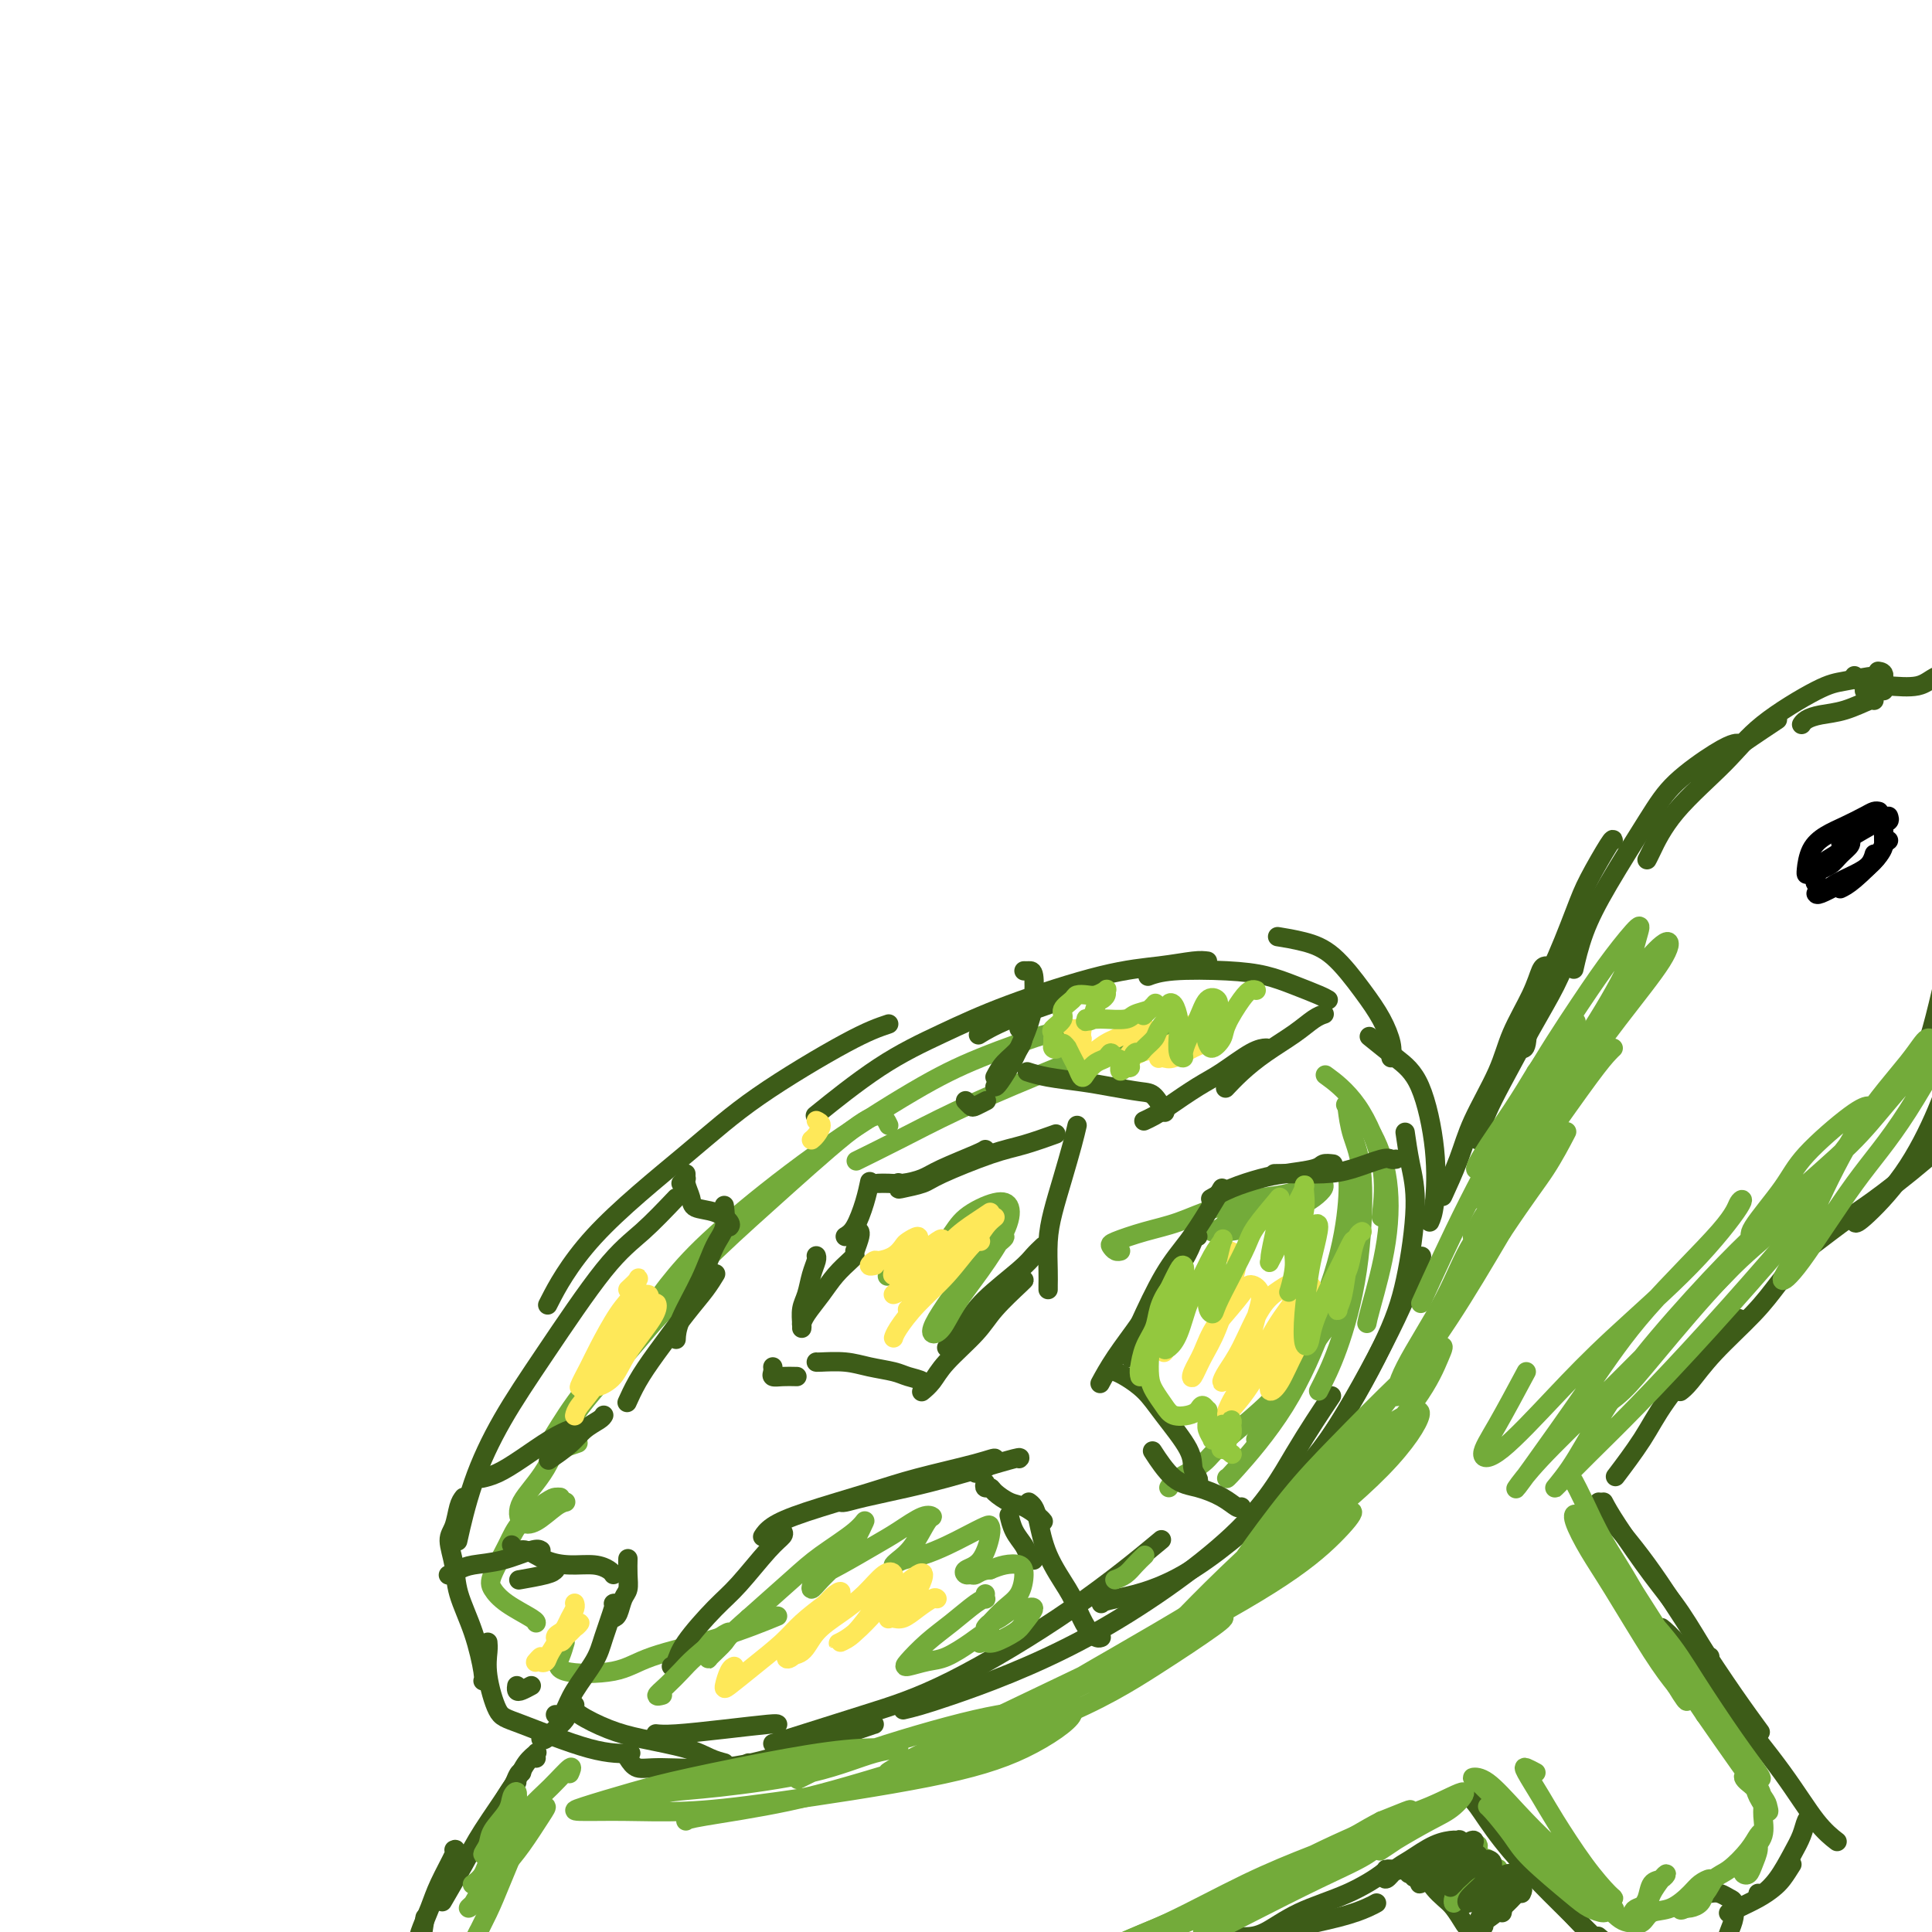 <svg viewBox='0 0 400 400' version='1.1' xmlns='http://www.w3.org/2000/svg' xmlns:xlink='http://www.w3.org/1999/xlink'><g fill='none' stroke='#3D5C18' stroke-width='4' stroke-linecap='round' stroke-linejoin='round'><path d='M275,207c-0.417,-0.249 -0.834,-0.499 -2,-1c-1.166,-0.501 -3.080,-1.255 -5,-2c-1.920,-0.745 -3.846,-1.481 -6,-2c-2.154,-0.519 -4.536,-0.819 -8,-1c-3.464,-0.181 -8.010,-0.241 -11,0c-2.990,0.241 -4.426,0.783 -5,1c-0.574,0.217 -0.287,0.108 0,0'/><path d='M223,206c-0.202,0.060 -0.405,0.119 -3,1c-2.595,0.881 -7.583,2.583 -11,4c-3.417,1.417 -5.262,2.548 -6,3c-0.738,0.452 -0.369,0.226 0,0'/><path d='M250,199c-0.710,-0.091 -1.419,-0.182 -3,0c-1.581,0.182 -4.033,0.637 -7,1c-2.967,0.363 -6.450,0.635 -12,2c-5.550,1.365 -13.167,3.824 -19,6c-5.833,2.176 -9.883,4.068 -14,6c-4.117,1.932 -8.301,3.905 -13,7c-4.699,3.095 -9.914,7.313 -12,9c-2.086,1.687 -1.043,0.844 0,0'/><path d='M184,212c-2.085,0.699 -4.171,1.397 -9,4c-4.829,2.603 -12.402,7.109 -18,11c-5.598,3.891 -9.222,7.167 -15,12c-5.778,4.833 -13.709,11.224 -19,17c-5.291,5.776 -7.940,10.936 -9,13c-1.060,2.064 -0.530,1.032 0,0'/><path d='M140,248c-2.355,2.477 -4.710,4.953 -7,7c-2.290,2.047 -4.516,3.664 -8,8c-3.484,4.336 -8.226,11.391 -12,17c-3.774,5.609 -6.578,9.771 -9,14c-2.422,4.229 -4.460,8.523 -6,13c-1.540,4.477 -2.583,9.136 -3,11c-0.417,1.864 -0.209,0.932 0,0'/><path d='M160,361c6.614,-2.094 13.228,-4.188 19,-6c5.772,-1.812 10.702,-3.341 18,-7c7.298,-3.659 16.965,-9.447 25,-15c8.035,-5.553 14.439,-10.872 17,-13c2.561,-2.128 1.281,-1.064 0,0'/><path d='M187,354c1.875,-0.432 3.750,-0.863 10,-3c6.250,-2.137 16.874,-5.979 28,-12c11.126,-6.021 22.756,-14.222 30,-21c7.244,-6.778 10.104,-12.132 13,-17c2.896,-4.868 5.827,-9.248 7,-11c1.173,-1.752 0.586,-0.876 0,0'/><path d='M228,332c0.177,-0.222 0.353,-0.445 3,-1c2.647,-0.555 7.764,-1.443 14,-5c6.236,-3.557 13.591,-9.785 19,-15c5.409,-5.215 8.873,-9.419 13,-16c4.127,-6.581 8.919,-15.541 12,-22c3.081,-6.459 4.452,-10.417 5,-12c0.548,-1.583 0.274,-0.792 0,0'/><path d='M264,310c3.537,-3.239 7.075,-6.478 11,-12c3.925,-5.522 8.239,-13.326 11,-19c2.761,-5.674 3.969,-9.216 5,-14c1.031,-4.784 1.885,-10.808 2,-15c0.115,-4.192 -0.507,-6.552 -1,-9c-0.493,-2.448 -0.855,-4.985 -1,-6c-0.145,-1.015 -0.072,-0.507 0,0'/><path d='M296,253c0.362,-0.799 0.723,-1.598 1,-4c0.277,-2.402 0.469,-6.406 0,-11c-0.469,-4.594 -1.600,-9.778 -3,-13c-1.400,-3.222 -3.069,-4.483 -5,-6c-1.931,-1.517 -4.123,-3.291 -5,-4c-0.877,-0.709 -0.438,-0.355 0,0'/><path d='M288,219c0.144,-0.833 0.287,-1.666 0,-3c-0.287,-1.334 -1.006,-3.170 -2,-5c-0.994,-1.830 -2.264,-3.653 -4,-6c-1.736,-2.347 -3.940,-5.217 -6,-7c-2.060,-1.783 -3.978,-2.480 -6,-3c-2.022,-0.520 -4.149,-0.863 -5,-1c-0.851,-0.137 -0.425,-0.069 0,0'/><path d='M161,357c-0.097,-0.083 -0.195,-0.166 -2,0c-1.805,0.166 -5.319,0.581 -9,1c-3.681,0.419 -7.530,0.844 -10,1c-2.470,0.156 -3.563,0.045 -4,0c-0.437,-0.045 -0.219,-0.022 0,0'/><path d='M150,365c-0.930,-0.246 -1.860,-0.492 -3,-1c-1.140,-0.508 -2.491,-1.278 -5,-2c-2.509,-0.722 -6.175,-1.395 -9,-2c-2.825,-0.605 -4.809,-1.142 -7,-2c-2.191,-0.858 -4.590,-2.039 -6,-3c-1.410,-0.961 -1.831,-1.703 -2,-2c-0.169,-0.297 -0.084,-0.148 0,0'/><path d='M110,349c-0.732,0.393 -1.464,0.786 -2,1c-0.536,0.214 -0.875,0.250 -1,0c-0.125,-0.250 -0.036,-0.786 0,-1c0.036,-0.214 0.018,-0.107 0,0'/><path d='M96,310c-0.347,0.452 -0.694,0.905 -1,2c-0.306,1.095 -0.570,2.834 -1,4c-0.430,1.166 -1.026,1.759 -1,3c0.026,1.241 0.672,3.131 1,5c0.328,1.869 0.336,3.716 1,6c0.664,2.284 1.982,5.004 3,8c1.018,2.996 1.736,6.268 2,8c0.264,1.732 0.076,1.923 0,2c-0.076,0.077 -0.038,0.038 0,0'/><path d='M101,340c0.046,0.477 0.092,0.955 0,2c-0.092,1.045 -0.321,2.658 0,5c0.321,2.342 1.194,5.412 2,7c0.806,1.588 1.546,1.694 5,3c3.454,1.306 9.622,3.813 14,5c4.378,1.187 6.965,1.053 8,1c1.035,-0.053 0.517,-0.027 0,0'/><path d='M130,364c0.560,0.859 1.121,1.719 2,2c0.879,0.281 2.078,-0.016 5,0c2.922,0.016 7.568,0.344 12,0c4.432,-0.344 8.652,-1.360 14,-3c5.348,-1.640 11.824,-3.903 15,-5c3.176,-1.097 3.050,-1.028 3,-1c-0.050,0.028 -0.025,0.014 0,0'/><path d='M155,365c0.889,0.644 1.778,1.289 5,1c3.222,-0.289 8.778,-1.511 11,-2c2.222,-0.489 1.111,-0.244 0,0'/><path d='M388,145c0.014,-0.202 0.028,-0.404 -1,0c-1.028,0.404 -3.099,1.415 -5,2c-1.901,0.585 -3.633,0.744 -5,1c-1.367,0.256 -2.368,0.607 -3,1c-0.632,0.393 -0.895,0.826 -1,1c-0.105,0.174 -0.053,0.087 0,0'/><path d='M390,143c-0.463,-0.706 -0.927,-1.412 -1,-2c-0.073,-0.588 0.243,-1.057 -1,-1c-1.243,0.057 -4.047,0.640 -6,1c-1.953,0.360 -3.055,0.495 -6,2c-2.945,1.505 -7.731,4.379 -11,7c-3.269,2.621 -5.020,4.990 -8,8c-2.980,3.010 -7.191,6.663 -10,10c-2.809,3.337 -4.218,6.360 -5,8c-0.782,1.640 -0.938,1.897 -1,2c-0.062,0.103 -0.031,0.051 0,0'/><path d='M360,154c-0.178,-0.086 -0.357,-0.172 -1,0c-0.643,0.172 -1.751,0.601 -4,2c-2.249,1.399 -5.640,3.766 -8,6c-2.360,2.234 -3.690,4.333 -6,8c-2.310,3.667 -5.598,8.900 -8,13c-2.402,4.100 -3.916,7.065 -5,10c-1.084,2.935 -1.738,5.838 -2,7c-0.262,1.162 -0.131,0.581 0,0'/><path d='M334,174c-0.028,-0.242 -0.057,-0.483 -1,1c-0.943,1.483 -2.802,4.692 -4,7c-1.198,2.308 -1.736,3.715 -3,7c-1.264,3.285 -3.253,8.449 -5,12c-1.747,3.551 -3.252,5.488 -4,8c-0.748,2.512 -0.740,5.599 -1,7c-0.260,1.401 -0.789,1.114 -1,1c-0.211,-0.114 -0.106,-0.057 0,0'/><path d='M325,197c-0.864,2.235 -1.727,4.469 -3,7c-1.273,2.531 -2.954,5.358 -5,9c-2.046,3.642 -4.457,8.100 -6,11c-1.543,2.900 -2.218,4.241 -3,6c-0.782,1.759 -1.672,3.935 -2,5c-0.328,1.065 -0.094,1.019 0,1c0.094,-0.019 0.047,-0.009 0,0'/><path d='M320,200c-0.303,0.052 -0.605,0.105 -1,1c-0.395,0.895 -0.881,2.634 -2,5c-1.119,2.366 -2.871,5.360 -4,8c-1.129,2.640 -1.634,4.926 -3,8c-1.366,3.074 -3.593,6.937 -5,10c-1.407,3.063 -1.994,5.325 -3,8c-1.006,2.675 -2.430,5.764 -3,7c-0.570,1.236 -0.285,0.618 0,0'/><path d='M374,258c-0.810,0.291 -1.620,0.582 -2,1c-0.380,0.418 -0.330,0.961 0,1c0.330,0.039 0.941,-0.428 3,-2c2.059,-1.572 5.568,-4.250 8,-6c2.432,-1.750 3.787,-2.571 7,-5c3.213,-2.429 8.284,-6.465 11,-9c2.716,-2.535 3.077,-3.567 4,-5c0.923,-1.433 2.406,-3.267 3,-4c0.594,-0.733 0.297,-0.367 0,0'/><path d='M384,253c0.126,0.274 0.251,0.548 2,-1c1.749,-1.548 5.121,-4.918 8,-9c2.879,-4.082 5.267,-8.878 7,-13c1.733,-4.122 2.813,-7.571 4,-12c1.187,-4.429 2.482,-9.837 3,-12c0.518,-2.163 0.259,-1.082 0,0'/><path d='M396,223c1.191,-2.099 2.382,-4.198 4,-10c1.618,-5.802 3.663,-15.306 5,-22c1.337,-6.694 1.967,-10.578 2,-16c0.033,-5.422 -0.529,-12.383 -1,-16c-0.471,-3.617 -0.849,-3.891 -1,-4c-0.151,-0.109 -0.076,-0.055 0,0'/><path d='M371,261c-0.065,-0.026 -0.130,-0.053 0,0c0.130,0.053 0.456,0.185 0,1c-0.456,0.815 -1.695,2.313 -3,4c-1.305,1.687 -2.676,3.563 -5,6c-2.324,2.438 -5.602,5.437 -8,8c-2.398,2.563 -3.915,4.690 -5,6c-1.085,1.310 -1.739,1.803 -2,2c-0.261,0.197 -0.131,0.099 0,0'/><path d='M360,273c-1.028,1.068 -2.056,2.137 -3,3c-0.944,0.863 -1.806,1.521 -4,4c-2.194,2.479 -5.722,6.778 -8,10c-2.278,3.222 -3.306,5.368 -5,8c-1.694,2.632 -4.056,5.752 -5,7c-0.944,1.248 -0.472,0.624 0,0'/><path d='M332,311c0.619,1.161 1.238,2.321 3,5c1.762,2.679 4.668,6.875 7,10c2.332,3.125 4.089,5.178 6,8c1.911,2.822 3.976,6.414 5,8c1.024,1.586 1.007,1.168 1,1c-0.007,-0.168 -0.003,-0.084 0,0'/><path d='M331,311c0.188,0.508 0.377,1.016 2,3c1.623,1.984 4.681,5.443 8,10c3.319,4.557 6.900,10.211 10,15c3.100,4.789 5.719,8.712 8,12c2.281,3.288 4.223,5.939 5,7c0.777,1.061 0.388,0.530 0,0'/><path d='M344,337c0.844,0.684 1.687,1.368 4,4c2.313,2.632 6.095,7.214 10,12c3.905,4.786 7.933,9.778 11,14c3.067,4.222 5.172,7.675 7,10c1.828,2.325 3.379,3.521 4,4c0.621,0.479 0.310,0.239 0,0'/><path d='M375,376c-0.352,0.170 -0.703,0.340 -1,1c-0.297,0.660 -0.538,1.809 -1,3c-0.462,1.191 -1.143,2.424 -2,4c-0.857,1.576 -1.889,3.495 -3,5c-1.111,1.505 -2.299,2.598 -3,3c-0.701,0.402 -0.915,0.115 -1,0c-0.085,-0.115 -0.043,-0.057 0,0'/><path d='M371,386c-0.682,1.088 -1.363,2.176 -2,3c-0.637,0.824 -1.229,1.384 -2,2c-0.771,0.616 -1.722,1.289 -3,2c-1.278,0.711 -2.882,1.461 -4,2c-1.118,0.539 -1.748,0.868 -2,1c-0.252,0.132 -0.126,0.066 0,0'/><path d='M319,387c0.212,0.190 0.424,0.380 1,1c0.576,0.620 1.515,1.671 2,2c0.485,0.329 0.515,-0.065 0,-1c-0.515,-0.935 -1.576,-2.410 -2,-3c-0.424,-0.590 -0.212,-0.295 0,0'/><path d='M304,372c0.472,0.277 0.945,0.553 2,2c1.055,1.447 2.694,4.063 5,7c2.306,2.937 5.280,6.195 8,9c2.720,2.805 5.187,5.158 7,7c1.813,1.842 2.970,3.174 4,4c1.030,0.826 1.931,1.145 2,1c0.069,-0.145 -0.695,-0.756 -1,-1c-0.305,-0.244 -0.153,-0.122 0,0'/><path d='M317,386c1.286,1.591 2.573,3.183 4,5c1.427,1.817 2.996,3.860 5,6c2.004,2.140 4.444,4.378 6,6c1.556,1.622 2.226,2.629 3,3c0.774,0.371 1.650,0.106 2,0c0.350,-0.106 0.175,-0.053 0,0'/><path d='M354,392c0.648,-0.103 1.295,-0.205 2,0c0.705,0.205 1.467,0.718 2,1c0.533,0.282 0.836,0.335 1,1c0.164,0.665 0.188,1.943 0,3c-0.188,1.057 -0.586,1.891 -1,3c-0.414,1.109 -0.842,2.491 -1,3c-0.158,0.509 -0.045,0.145 0,0c0.045,-0.145 0.023,-0.073 0,0'/><path d='M294,387c0.089,-0.067 0.178,-0.133 0,0c-0.178,0.133 -0.623,0.466 -1,1c-0.377,0.534 -0.686,1.269 1,0c1.686,-1.269 5.367,-4.540 7,-6c1.633,-1.460 1.216,-1.108 1,-1c-0.216,0.108 -0.233,-0.029 -1,0c-0.767,0.029 -2.285,0.225 -4,1c-1.715,0.775 -3.628,2.129 -5,3c-1.372,0.871 -2.203,1.260 -3,2c-0.797,0.740 -1.558,1.830 -2,2c-0.442,0.170 -0.563,-0.582 0,-1c0.563,-0.418 1.811,-0.504 3,-1c1.189,-0.496 2.320,-1.403 3,-2c0.680,-0.597 0.909,-0.885 1,-1c0.091,-0.115 0.046,-0.058 0,0'/><path d='M311,396c0.083,-0.423 0.166,-0.845 0,-1c-0.166,-0.155 -0.581,-0.041 -1,0c-0.419,0.041 -0.844,0.011 -1,0c-0.156,-0.011 -0.045,-0.003 0,0c0.045,0.003 0.022,0.002 0,0'/><path d='M315,392c0.293,-0.651 0.586,-1.303 -1,0c-1.586,1.303 -5.052,4.559 -7,6c-1.948,1.441 -2.378,1.067 -2,1c0.378,-0.067 1.563,0.174 2,0c0.437,-0.174 0.125,-0.764 0,-1c-0.125,-0.236 -0.062,-0.118 0,0'/><path d='M315,391c0.051,-0.044 0.102,-0.089 0,0c-0.102,0.089 -0.358,0.311 -1,1c-0.642,0.689 -1.670,1.845 -3,3c-1.330,1.155 -2.962,2.310 -4,3c-1.038,0.690 -1.482,0.916 -2,1c-0.518,0.084 -1.112,0.027 -1,0c0.112,-0.027 0.928,-0.024 1,0c0.072,0.024 -0.600,0.067 -1,0c-0.400,-0.067 -0.528,-0.245 -1,-1c-0.472,-0.755 -1.286,-2.087 -2,-3c-0.714,-0.913 -1.327,-1.408 -2,-2c-0.673,-0.592 -1.407,-1.282 -2,-2c-0.593,-0.718 -1.044,-1.462 -2,-2c-0.956,-0.538 -2.416,-0.868 -3,-1c-0.584,-0.132 -0.292,-0.066 0,0'/><path d='M288,387c-0.454,-0.016 -0.907,-0.033 -1,0c-0.093,0.033 0.176,0.114 -1,1c-1.176,0.886 -3.797,2.577 -7,4c-3.203,1.423 -6.988,2.577 -10,4c-3.012,1.423 -5.251,3.113 -7,4c-1.749,0.887 -3.009,0.970 -4,1c-0.991,0.030 -1.712,0.009 -2,0c-0.288,-0.009 -0.144,-0.004 0,0'/><path d='M285,394c-0.453,0.259 -0.906,0.518 -2,1c-1.094,0.482 -2.829,1.188 -6,2c-3.171,0.812 -7.778,1.731 -13,3c-5.222,1.269 -11.060,2.890 -15,4c-3.940,1.110 -5.984,1.710 -9,2c-3.016,0.290 -7.004,0.270 -9,0c-1.996,-0.270 -1.999,-0.792 -2,-1c-0.001,-0.208 -0.001,-0.104 0,0'/><path d='M108,367c-0.211,-0.121 -0.421,-0.242 -1,1c-0.579,1.242 -1.526,3.848 -2,6c-0.474,2.152 -0.474,3.848 -1,5c-0.526,1.152 -1.579,1.758 -2,2c-0.421,0.242 -0.211,0.121 0,0'/><path d='M107,369c-0.166,0.022 -0.332,0.045 -1,1c-0.668,0.955 -1.839,2.844 -3,5c-1.161,2.156 -2.313,4.581 -3,6c-0.687,1.419 -0.911,1.834 -1,2c-0.089,0.166 -0.045,0.083 0,0'/><path d='M111,364c-0.048,-0.386 -0.095,-0.772 0,-1c0.095,-0.228 0.334,-0.298 0,0c-0.334,0.298 -1.239,0.964 -2,2c-0.761,1.036 -1.378,2.443 -3,5c-1.622,2.557 -4.249,6.263 -6,9c-1.751,2.737 -2.625,4.506 -4,7c-1.375,2.494 -3.250,5.713 -4,7c-0.750,1.287 -0.375,0.644 0,0'/><path d='M94,383c0.295,-0.144 0.591,-0.287 0,1c-0.591,1.287 -2.067,4.005 -3,6c-0.933,1.995 -1.322,3.267 -2,5c-0.678,1.733 -1.644,3.928 -2,5c-0.356,1.072 -0.102,1.021 0,1c0.102,-0.021 0.051,-0.010 0,0'/><path d='M88,397c-0.310,2.113 -0.619,4.226 -1,6c-0.381,1.774 -0.833,3.208 -1,4c-0.167,0.792 -0.048,0.940 0,1c0.048,0.060 0.024,0.030 0,0'/></g>
<g fill='none' stroke='#73AB3A' stroke-width='4' stroke-linecap='round' stroke-linejoin='round'><path d='M265,248c-1.038,0.356 -2.076,0.712 -3,1c-0.924,0.288 -1.733,0.508 -3,1c-1.267,0.492 -2.992,1.257 -4,2c-1.008,0.743 -1.300,1.465 -2,2c-0.700,0.535 -1.807,0.884 -2,1c-0.193,0.116 0.528,0.001 1,0c0.472,-0.001 0.696,0.113 2,0c1.304,-0.113 3.688,-0.454 5,-1c1.312,-0.546 1.553,-1.298 3,-2c1.447,-0.702 4.102,-1.353 6,-2c1.898,-0.647 3.040,-1.291 4,-2c0.960,-0.709 1.738,-1.484 2,-2c0.262,-0.516 0.008,-0.774 0,-1c-0.008,-0.226 0.229,-0.419 -1,0c-1.229,0.419 -3.926,1.449 -6,2c-2.074,0.551 -3.526,0.624 -6,1c-2.474,0.376 -5.970,1.056 -9,2c-3.030,0.944 -5.594,2.152 -8,3c-2.406,0.848 -4.655,1.338 -7,2c-2.345,0.662 -4.786,1.498 -6,2c-1.214,0.502 -1.202,0.671 -1,1c0.202,0.329 0.593,0.819 1,1c0.407,0.181 0.831,0.052 1,0c0.169,-0.052 0.085,-0.026 0,0'/><path d='M242,308c0.357,-0.598 0.714,-1.196 2,-2c1.286,-0.804 3.501,-1.814 5,-3c1.499,-1.186 2.283,-2.550 5,-5c2.717,-2.450 7.369,-5.988 11,-10c3.631,-4.012 6.241,-8.498 8,-11c1.759,-2.502 2.666,-3.020 3,-4c0.334,-0.980 0.095,-2.423 0,-3c-0.095,-0.577 -0.048,-0.289 0,0'/><path d='M254,306c-0.067,0.188 -0.133,0.375 2,-2c2.133,-2.375 6.467,-7.313 10,-13c3.533,-5.687 6.267,-12.122 8,-17c1.733,-4.878 2.467,-8.198 3,-11c0.533,-2.802 0.867,-5.086 1,-6c0.133,-0.914 0.067,-0.457 0,0'/><path d='M260,298c2.566,-4.595 5.132,-9.190 8,-15c2.868,-5.810 6.037,-12.836 8,-19c1.963,-6.164 2.721,-11.467 3,-15c0.279,-3.533 0.080,-5.295 0,-6c-0.080,-0.705 -0.040,-0.352 0,0'/><path d='M273,288c1.282,-2.506 2.564,-5.012 4,-9c1.436,-3.988 3.026,-9.458 4,-16c0.974,-6.542 1.333,-14.156 1,-19c-0.333,-4.844 -1.359,-6.920 -2,-9c-0.641,-2.080 -0.897,-4.166 -1,-5c-0.103,-0.834 -0.051,-0.417 0,0'/><path d='M283,274c0.107,-0.571 0.214,-1.141 1,-4c0.786,-2.859 2.252,-8.006 3,-13c0.748,-4.994 0.778,-9.833 0,-14c-0.778,-4.167 -2.363,-7.660 -4,-10c-1.637,-2.340 -3.325,-3.526 -4,-4c-0.675,-0.474 -0.338,-0.237 0,0'/><path d='M286,252c0.387,-3.470 0.774,-6.940 0,-11c-0.774,-4.060 -2.708,-8.708 -5,-12c-2.292,-3.292 -4.940,-5.226 -6,-6c-1.060,-0.774 -0.530,-0.387 0,0'/><path d='M248,214c-0.377,-0.060 -0.754,-0.120 -3,0c-2.246,0.120 -6.361,0.422 -12,2c-5.639,1.578 -12.801,4.434 -19,7c-6.199,2.566 -11.435,4.842 -16,7c-4.565,2.158 -8.460,4.196 -12,6c-3.540,1.804 -6.726,3.372 -8,4c-1.274,0.628 -0.637,0.314 0,0'/><path d='M220,214c0.019,-0.432 0.038,-0.863 -3,0c-3.038,0.863 -9.133,3.022 -14,5c-4.867,1.978 -8.506,3.776 -14,7c-5.494,3.224 -12.841,7.873 -20,13c-7.159,5.127 -14.128,10.733 -19,15c-4.872,4.267 -7.646,7.195 -10,10c-2.354,2.805 -4.288,5.486 -5,7c-0.712,1.514 -0.204,1.861 0,2c0.204,0.139 0.102,0.069 0,0'/><path d='M184,233c-0.453,-0.950 -0.906,-1.900 -2,-2c-1.094,-0.100 -2.831,0.649 -7,4c-4.169,3.351 -10.772,9.302 -16,14c-5.228,4.698 -9.081,8.141 -15,14c-5.919,5.859 -13.904,14.133 -19,20c-5.096,5.867 -7.304,9.325 -9,12c-1.696,2.675 -2.880,4.566 -2,5c0.880,0.434 3.823,-0.590 5,-1c1.177,-0.410 0.589,-0.205 0,0'/><path d='M143,267c0.010,0.127 0.021,0.254 -1,1c-1.021,0.746 -3.073,2.110 -5,4c-1.927,1.890 -3.730,4.307 -7,8c-3.270,3.693 -8.007,8.663 -11,13c-2.993,4.337 -4.243,8.042 -6,11c-1.757,2.958 -4.022,5.171 -5,7c-0.978,1.829 -0.668,3.275 0,4c0.668,0.725 1.695,0.731 3,0c1.305,-0.731 2.890,-2.197 4,-3c1.110,-0.803 1.746,-0.944 2,-1c0.254,-0.056 0.127,-0.028 0,0'/><path d='M116,310c-0.330,-0.021 -0.659,-0.042 -1,0c-0.341,0.042 -0.692,0.146 -2,1c-1.308,0.854 -3.573,2.458 -5,4c-1.427,1.542 -2.014,3.022 -3,5c-0.986,1.978 -2.369,4.453 -3,6c-0.631,1.547 -0.509,2.166 0,3c0.509,0.834 1.404,1.883 3,3c1.596,1.117 3.891,2.301 5,3c1.109,0.699 1.031,0.914 1,1c-0.031,0.086 -0.016,0.043 0,0'/><path d='M117,340c-0.273,0.946 -0.547,1.892 -1,3c-0.453,1.108 -1.087,2.377 1,3c2.087,0.623 6.893,0.601 10,0c3.107,-0.601 4.513,-1.780 8,-3c3.487,-1.220 9.054,-2.482 14,-4c4.946,-1.518 9.270,-3.291 11,-4c1.730,-0.709 0.865,-0.355 0,0'/></g>
<g fill='none' stroke='#000000' stroke-width='4' stroke-linecap='round' stroke-linejoin='round'><path d='M391,169c0.139,0.391 0.278,0.781 0,1c-0.278,0.219 -0.971,0.265 -1,0c-0.029,-0.265 0.608,-0.841 -1,0c-1.608,0.841 -5.459,3.097 -7,4c-1.541,0.903 -0.770,0.451 0,0'/><path d='M389,168c-0.291,-0.064 -0.582,-0.129 -1,0c-0.418,0.129 -0.963,0.451 -2,1c-1.037,0.549 -2.565,1.324 -4,2c-1.435,0.676 -2.777,1.253 -4,2c-1.223,0.747 -2.328,1.664 -3,3c-0.672,1.336 -0.912,3.090 -1,4c-0.088,0.910 -0.025,0.974 0,1c0.025,0.026 0.013,0.013 0,0'/><path d='M376,182c-0.192,0.292 -0.385,0.584 0,1c0.385,0.416 1.347,0.955 2,1c0.653,0.045 0.998,-0.405 2,-1c1.002,-0.595 2.660,-1.335 4,-2c1.340,-0.665 2.361,-1.256 3,-2c0.639,-0.744 0.897,-1.641 1,-2c0.103,-0.359 0.052,-0.179 0,0'/><path d='M376,185c0.099,0.156 0.197,0.312 1,0c0.803,-0.312 2.310,-1.093 4,-2c1.690,-0.907 3.563,-1.942 5,-3c1.437,-1.058 2.437,-2.139 3,-3c0.563,-0.861 0.690,-1.501 1,-2c0.310,-0.499 0.803,-0.857 1,-1c0.197,-0.143 0.099,-0.072 0,0'/><path d='M381,184c0.732,-0.348 1.464,-0.696 3,-2c1.536,-1.304 3.876,-3.565 5,-5c1.124,-1.435 1.033,-2.044 1,-3c-0.033,-0.956 -0.009,-2.257 0,-3c0.009,-0.743 0.003,-0.926 0,-1c-0.003,-0.074 -0.001,-0.037 0,0'/><path d='M381,176c-0.079,0.225 -0.159,0.450 -1,1c-0.841,0.550 -2.444,1.423 -3,2c-0.556,0.577 -0.064,0.856 0,1c0.064,0.144 -0.298,0.154 0,0c0.298,-0.154 1.257,-0.472 2,-1c0.743,-0.528 1.271,-1.265 2,-2c0.729,-0.735 1.658,-1.467 2,-2c0.342,-0.533 0.098,-0.867 0,-1c-0.098,-0.133 -0.049,-0.067 0,0'/></g>
<g fill='none' stroke='#3D5C18' stroke-width='4' stroke-linecap='round' stroke-linejoin='round'><path d='M384,140c-0.057,-0.083 -0.114,-0.166 0,0c0.114,0.166 0.400,0.582 1,1c0.600,0.418 1.513,0.837 2,1c0.487,0.163 0.548,0.068 1,0c0.452,-0.068 1.294,-0.109 3,0c1.706,0.109 4.275,0.369 6,0c1.725,-0.369 2.606,-1.367 4,-2c1.394,-0.633 3.302,-0.902 4,-1c0.698,-0.098 0.188,-0.026 0,0c-0.188,0.026 -0.054,0.008 0,0c0.054,-0.008 0.027,-0.004 0,0'/><path d='M386,143c0.589,0.310 1.179,0.619 2,0c0.821,-0.619 1.875,-2.167 2,-3c0.125,-0.833 -0.679,-0.952 -1,-1c-0.321,-0.048 -0.161,-0.024 0,0'/><path d='M368,149c-0.226,0.143 -0.452,0.286 -3,2c-2.548,1.714 -7.417,5.000 -10,7c-2.583,2.000 -2.881,2.714 -3,3c-0.119,0.286 -0.060,0.143 0,0'/><path d='M289,240c-0.343,0.053 -0.686,0.105 -1,0c-0.314,-0.105 -0.599,-0.368 -2,0c-1.401,0.368 -3.917,1.367 -6,2c-2.083,0.633 -3.734,0.902 -6,1c-2.266,0.098 -5.149,0.026 -7,0c-1.851,-0.026 -2.672,-0.008 -3,0c-0.328,0.008 -0.164,0.004 0,0'/><path d='M276,241c-0.771,-0.088 -1.542,-0.176 -2,0c-0.458,0.176 -0.603,0.615 -2,1c-1.397,0.385 -4.046,0.716 -6,1c-1.954,0.284 -3.215,0.519 -5,1c-1.785,0.481 -4.096,1.206 -6,2c-1.904,0.794 -3.401,1.655 -4,2c-0.599,0.345 -0.299,0.172 0,0'/><path d='M253,246c-0.930,1.575 -1.861,3.149 -3,5c-1.139,1.851 -2.487,3.978 -4,6c-1.513,2.022 -3.190,3.940 -5,7c-1.810,3.060 -3.753,7.264 -5,10c-1.247,2.736 -1.797,4.006 -2,5c-0.203,0.994 -0.058,1.713 0,2c0.058,0.287 0.029,0.144 0,0'/><path d='M248,256c-0.325,0.146 -0.649,0.291 -1,1c-0.351,0.709 -0.728,1.980 -2,4c-1.272,2.020 -3.437,4.787 -5,7c-1.563,2.213 -2.522,3.872 -4,6c-1.478,2.128 -3.475,4.727 -5,7c-1.525,2.273 -2.579,4.221 -3,5c-0.421,0.779 -0.211,0.390 0,0'/><path d='M257,312c-0.203,0.171 -0.405,0.343 -1,0c-0.595,-0.343 -1.582,-1.200 -3,-2c-1.418,-0.800 -3.267,-1.544 -5,-2c-1.733,-0.456 -3.351,-0.623 -5,-2c-1.649,-1.377 -3.328,-3.965 -4,-5c-0.672,-1.035 -0.336,-0.518 0,0'/><path d='M248,307c0.117,-0.270 0.234,-0.540 0,-1c-0.234,-0.460 -0.818,-1.111 -1,-2c-0.182,-0.889 0.039,-2.018 -1,-4c-1.039,-1.982 -3.336,-4.818 -5,-7c-1.664,-2.182 -2.693,-3.708 -4,-5c-1.307,-1.292 -2.890,-2.348 -4,-3c-1.110,-0.652 -1.746,-0.901 -2,-1c-0.254,-0.099 -0.127,-0.050 0,0'/><path d='M211,302c0.205,-0.178 0.411,-0.357 -1,0c-1.411,0.357 -4.437,1.248 -7,2c-2.563,0.752 -4.662,1.364 -7,2c-2.338,0.636 -4.914,1.295 -8,2c-3.086,0.705 -6.683,1.457 -9,2c-2.317,0.543 -3.355,0.877 -4,1c-0.645,0.123 -0.899,0.035 -1,0c-0.101,-0.035 -0.051,-0.018 0,0'/><path d='M202,305c0.580,-0.186 1.160,-0.371 2,-1c0.840,-0.629 1.942,-1.701 2,-2c0.058,-0.299 -0.926,0.174 -4,1c-3.074,0.826 -8.239,2.004 -12,3c-3.761,0.996 -6.118,1.808 -10,3c-3.882,1.192 -9.288,2.763 -13,4c-3.712,1.237 -5.730,2.141 -7,3c-1.270,0.859 -1.791,1.674 -2,2c-0.209,0.326 -0.104,0.163 0,0'/><path d='M162,317c0.186,0.268 0.373,0.535 0,1c-0.373,0.465 -1.304,1.126 -3,3c-1.696,1.874 -4.157,4.961 -6,7c-1.843,2.039 -3.068,3.030 -5,5c-1.932,1.970 -4.569,4.920 -6,7c-1.431,2.080 -1.654,3.291 -2,4c-0.346,0.709 -0.813,0.917 -1,1c-0.187,0.083 -0.093,0.042 0,0'/><path d='M204,307c-0.102,0.438 -0.205,0.876 0,1c0.205,0.124 0.716,-0.065 1,0c0.284,0.065 0.339,0.385 1,1c0.661,0.615 1.929,1.524 3,2c1.071,0.476 1.947,0.519 3,1c1.053,0.481 2.284,1.399 3,2c0.716,0.601 0.919,0.886 1,1c0.081,0.114 0.041,0.057 0,0'/><path d='M209,314c-0.059,-0.263 -0.117,-0.526 0,0c0.117,0.526 0.410,1.840 1,3c0.590,1.160 1.478,2.167 2,3c0.522,0.833 0.679,1.494 1,2c0.321,0.506 0.806,0.859 1,1c0.194,0.141 0.097,0.071 0,0'/><path d='M213,311c0.341,0.245 0.682,0.490 1,1c0.318,0.510 0.613,1.284 1,3c0.387,1.716 0.867,4.372 2,7c1.133,2.628 2.920,5.226 4,7c1.080,1.774 1.452,2.724 2,4c0.548,1.276 1.271,2.878 2,4c0.729,1.122 1.466,1.764 2,2c0.534,0.236 0.867,0.068 1,0c0.133,-0.068 0.067,-0.034 0,0'/><path d='M216,258c-0.691,0.655 -1.383,1.310 -2,2c-0.617,0.690 -1.160,1.414 -3,3c-1.840,1.586 -4.976,4.033 -7,6c-2.024,1.967 -2.934,3.455 -4,5c-1.066,1.545 -2.287,3.147 -3,4c-0.713,0.853 -0.918,0.958 -1,1c-0.082,0.042 -0.041,0.021 0,0'/><path d='M212,265c0.066,-0.033 0.131,-0.066 -1,1c-1.131,1.066 -3.459,3.232 -5,5c-1.541,1.768 -2.294,3.139 -4,5c-1.706,1.861 -4.366,4.211 -6,6c-1.634,1.789 -2.242,3.016 -3,4c-0.758,0.984 -1.666,1.727 -2,2c-0.334,0.273 -0.096,0.078 0,0c0.096,-0.078 0.048,-0.039 0,0'/><path d='M192,287c-0.498,0.089 -0.996,0.179 -1,0c-0.004,-0.179 0.486,-0.626 0,-1c-0.486,-0.374 -1.948,-0.675 -3,-1c-1.052,-0.325 -1.693,-0.676 -3,-1c-1.307,-0.324 -3.278,-0.623 -5,-1c-1.722,-0.377 -3.193,-0.833 -5,-1c-1.807,-0.167 -3.948,-0.045 -5,0c-1.052,0.045 -1.015,0.013 -1,0c0.015,-0.013 0.007,-0.006 0,0'/><path d='M165,285c-1.041,-0.022 -2.083,-0.045 -3,0c-0.917,0.045 -1.710,0.156 -2,0c-0.290,-0.156 -0.078,-0.581 0,-1c0.078,-0.419 0.022,-0.834 0,-1c-0.022,-0.166 -0.011,-0.083 0,0'/><path d='M177,260c-0.152,0.176 -0.303,0.352 -1,1c-0.697,0.648 -1.938,1.768 -3,3c-1.062,1.232 -1.944,2.578 -3,4c-1.056,1.422 -2.284,2.921 -3,4c-0.716,1.079 -0.919,1.737 -1,2c-0.081,0.263 -0.041,0.132 0,0'/><path d='M177,259c0.422,-1.156 0.844,-2.311 1,-3c0.156,-0.689 0.044,-0.911 0,-1c-0.044,-0.089 -0.022,-0.044 0,0'/><path d='M166,275c0.024,-0.147 0.049,-0.295 0,-1c-0.049,-0.705 -0.171,-1.968 0,-3c0.171,-1.032 0.634,-1.832 1,-3c0.366,-1.168 0.634,-2.705 1,-4c0.366,-1.295 0.829,-2.349 1,-3c0.171,-0.651 0.049,-0.900 0,-1c-0.049,-0.100 -0.024,-0.050 0,0'/><path d='M175,256c0.649,-0.399 1.298,-0.798 2,-2c0.702,-1.202 1.458,-3.208 2,-5c0.542,-1.792 0.869,-3.369 1,-4c0.131,-0.631 0.065,-0.315 0,0'/><path d='M182,245c-0.163,0.005 -0.326,0.011 0,0c0.326,-0.011 1.141,-0.038 2,0c0.859,0.038 1.761,0.140 3,0c1.239,-0.140 2.815,-0.521 4,-1c1.185,-0.479 1.977,-1.056 4,-2c2.023,-0.944 5.275,-2.254 7,-3c1.725,-0.746 1.921,-0.927 2,-1c0.079,-0.073 0.039,-0.036 0,0'/><path d='M186,245c0.002,-0.107 0.003,-0.215 0,0c-0.003,0.215 -0.011,0.752 0,1c0.011,0.248 0.040,0.208 1,0c0.960,-0.208 2.850,-0.585 4,-1c1.150,-0.415 1.560,-0.868 4,-2c2.440,-1.132 6.912,-2.943 10,-4c3.088,-1.057 4.793,-1.362 7,-2c2.207,-0.638 4.916,-1.611 6,-2c1.084,-0.389 0.542,-0.195 0,0'/><path d='M223,233c-0.249,1.073 -0.497,2.146 -1,4c-0.503,1.854 -1.259,4.489 -2,7c-0.741,2.511 -1.466,4.897 -2,7c-0.534,2.103 -0.875,3.923 -1,6c-0.125,2.077 -0.034,4.412 0,6c0.034,1.588 0.009,2.427 0,3c-0.009,0.573 -0.003,0.878 0,1c0.003,0.122 0.001,0.061 0,0'/><path d='M274,210c0.145,-0.048 0.289,-0.095 0,0c-0.289,0.095 -1.013,0.334 -2,1c-0.987,0.666 -2.237,1.759 -4,3c-1.763,1.241 -4.040,2.632 -6,4c-1.960,1.368 -3.605,2.715 -5,4c-1.395,1.285 -2.542,2.510 -3,3c-0.458,0.490 -0.229,0.245 0,0'/><path d='M262,217c0.187,-0.009 0.373,-0.017 0,0c-0.373,0.017 -1.307,0.060 -3,1c-1.693,0.940 -4.146,2.777 -6,4c-1.854,1.223 -3.110,1.830 -5,3c-1.890,1.170 -4.415,2.902 -6,4c-1.585,1.098 -2.229,1.562 -3,2c-0.771,0.438 -1.669,0.849 -2,1c-0.331,0.151 -0.095,0.043 0,0c0.095,-0.043 0.047,-0.022 0,0'/><path d='M241,230c-0.047,-0.085 -0.094,-0.169 0,0c0.094,0.169 0.328,0.592 0,0c-0.328,-0.592 -1.217,-2.200 -2,-3c-0.783,-0.800 -1.461,-0.792 -3,-1c-1.539,-0.208 -3.940,-0.630 -6,-1c-2.060,-0.370 -3.779,-0.687 -6,-1c-2.221,-0.313 -4.944,-0.623 -7,-1c-2.056,-0.377 -3.445,-0.822 -4,-1c-0.555,-0.178 -0.278,-0.089 0,0'/><path d='M204,228c0.204,-0.105 0.408,-0.211 0,0c-0.408,0.211 -1.429,0.737 -2,1c-0.571,0.263 -0.692,0.263 -1,0c-0.308,-0.263 -0.802,-0.789 -1,-1c-0.198,-0.211 -0.099,-0.105 0,0'/><path d='M206,223c0.534,-1.004 1.067,-2.007 2,-3c0.933,-0.993 2.264,-1.975 3,-3c0.736,-1.025 0.877,-2.092 1,-3c0.123,-0.908 0.229,-1.656 0,-2c-0.229,-0.344 -0.792,-0.285 -1,0c-0.208,0.285 -0.059,0.796 0,1c0.059,0.204 0.030,0.102 0,0'/><path d='M206,225c0.166,-0.038 0.332,-0.077 1,-1c0.668,-0.923 1.836,-2.731 3,-5c1.164,-2.269 2.322,-5.000 3,-7c0.678,-2.000 0.875,-3.268 1,-5c0.125,-1.732 0.178,-3.928 0,-5c-0.178,-1.072 -0.586,-1.019 -1,-1c-0.414,0.019 -0.832,0.006 -1,0c-0.168,-0.006 -0.084,-0.003 0,0'/><path d='M141,245c0.425,-0.464 0.849,-0.928 1,-1c0.151,-0.072 0.027,0.247 0,0c-0.027,-0.247 0.043,-1.059 0,-1c-0.043,0.059 -0.200,0.989 0,2c0.200,1.011 0.758,2.103 1,3c0.242,0.897 0.170,1.600 1,2c0.830,0.400 2.563,0.499 4,1c1.437,0.501 2.579,1.404 3,2c0.421,0.596 0.120,0.885 0,1c-0.120,0.115 -0.060,0.058 0,0'/><path d='M150,250c-0.044,-0.373 -0.089,-0.747 0,0c0.089,0.747 0.311,2.614 0,4c-0.311,1.386 -1.155,2.291 -2,4c-0.845,1.709 -1.690,4.221 -3,7c-1.310,2.779 -3.083,5.825 -4,8c-0.917,2.175 -0.976,3.479 -1,4c-0.024,0.521 -0.012,0.261 0,0'/><path d='M148,264c0.146,-0.242 0.293,-0.485 0,0c-0.293,0.485 -1.024,1.696 -2,3c-0.976,1.304 -2.195,2.700 -4,5c-1.805,2.300 -4.195,5.503 -6,8c-1.805,2.497 -3.024,4.288 -4,6c-0.976,1.712 -1.707,3.346 -2,4c-0.293,0.654 -0.146,0.327 0,0'/><path d='M125,293c-0.142,0.263 -0.284,0.526 -1,1c-0.716,0.474 -2.006,1.158 -3,2c-0.994,0.842 -1.691,1.842 -3,3c-1.309,1.158 -3.231,2.474 -4,3c-0.769,0.526 -0.384,0.263 0,0'/><path d='M119,296c-0.118,-0.127 -0.235,-0.255 -1,0c-0.765,0.255 -2.177,0.891 -4,2c-1.823,1.109 -4.056,2.689 -6,4c-1.944,1.311 -3.600,2.353 -5,3c-1.400,0.647 -2.543,0.899 -3,1c-0.457,0.101 -0.229,0.050 0,0'/><path d='M112,360c0.251,0.180 0.502,0.360 1,0c0.498,-0.360 1.244,-1.259 2,-2c0.756,-0.741 1.522,-1.322 2,-2c0.478,-0.678 0.667,-1.452 1,-2c0.333,-0.548 0.809,-0.871 1,-1c0.191,-0.129 0.095,-0.065 0,0'/><path d='M115,355c0.341,0.033 0.682,0.066 1,0c0.318,-0.066 0.615,-0.232 1,-1c0.385,-0.768 0.860,-2.139 2,-4c1.140,-1.861 2.946,-4.211 4,-6c1.054,-1.789 1.355,-3.016 2,-5c0.645,-1.984 1.635,-4.727 2,-6c0.365,-1.273 0.104,-1.078 0,-1c-0.104,0.078 -0.052,0.039 0,0'/><path d='M127,335c0.340,-0.126 0.679,-0.251 1,-1c0.321,-0.749 0.622,-2.121 1,-3c0.378,-0.879 0.833,-1.267 1,-2c0.167,-0.733 0.045,-1.813 0,-3c-0.045,-1.187 -0.013,-2.482 0,-3c0.013,-0.518 0.006,-0.259 0,0'/><path d='M115,325c-0.289,0.311 -0.578,0.622 -2,1c-1.422,0.378 -3.978,0.822 -5,1c-1.022,0.178 -0.511,0.089 0,0'/><path d='M112,321c-0.328,-0.202 -0.656,-0.404 -2,0c-1.344,0.404 -3.706,1.415 -6,2c-2.294,0.585 -4.522,0.744 -6,1c-1.478,0.256 -2.206,0.607 -3,1c-0.794,0.393 -1.656,0.826 -2,1c-0.344,0.174 -0.172,0.087 0,0'/><path d='M127,326c-0.202,-0.306 -0.403,-0.612 -1,-1c-0.597,-0.388 -1.588,-0.860 -3,-1c-1.412,-0.140 -3.244,0.050 -5,0c-1.756,-0.050 -3.437,-0.339 -5,-1c-1.563,-0.661 -3.006,-1.693 -4,-2c-0.994,-0.307 -1.537,0.110 -2,0c-0.463,-0.110 -0.847,-0.746 -1,-1c-0.153,-0.254 -0.077,-0.127 0,0'/></g>
<g fill='none' stroke='#73AB3A' stroke-width='4' stroke-linecap='round' stroke-linejoin='round'><path d='M110,375c0.076,-0.349 0.153,-0.698 -1,2c-1.153,2.698 -3.535,8.442 -5,12c-1.465,3.558 -2.014,4.928 -3,7c-0.986,2.072 -2.409,4.844 -3,6c-0.591,1.156 -0.352,0.696 0,0c0.352,-0.696 0.815,-1.627 1,-2c0.185,-0.373 0.093,-0.186 0,0'/><path d='M112,376c-0.522,-0.113 -1.045,-0.226 -2,1c-0.955,1.226 -2.344,3.790 -4,6c-1.656,2.210 -3.581,4.065 -5,6c-1.419,1.935 -2.334,3.949 -3,5c-0.666,1.051 -1.083,1.141 -1,1c0.083,-0.141 0.664,-0.511 2,-2c1.336,-1.489 3.425,-4.097 5,-6c1.575,-1.903 2.636,-3.101 4,-5c1.364,-1.899 3.031,-4.497 4,-6c0.969,-1.503 1.239,-1.910 1,-2c-0.239,-0.090 -0.985,0.137 -2,1c-1.015,0.863 -2.297,2.361 -4,4c-1.703,1.639 -3.828,3.419 -5,5c-1.172,1.581 -1.393,2.964 -2,4c-0.607,1.036 -1.602,1.725 -2,2c-0.398,0.275 -0.199,0.138 0,0'/><path d='M138,370c-0.152,-0.085 -0.305,-0.170 -1,0c-0.695,0.170 -1.934,0.594 -3,1c-1.066,0.406 -1.960,0.795 -2,1c-0.040,0.205 0.773,0.227 2,0c1.227,-0.227 2.867,-0.701 5,-1c2.133,-0.299 4.758,-0.421 10,-1c5.242,-0.579 13.100,-1.615 19,-3c5.900,-1.385 9.842,-3.118 13,-4c3.158,-0.882 5.533,-0.911 5,-1c-0.533,-0.089 -3.974,-0.238 -8,0c-4.026,0.238 -8.637,0.863 -15,2c-6.363,1.137 -14.480,2.788 -20,4c-5.520,1.212 -8.445,1.986 -12,3c-3.555,1.014 -7.742,2.268 -10,3c-2.258,0.732 -2.587,0.942 -1,1c1.587,0.058 5.090,-0.035 9,0c3.910,0.035 8.227,0.198 13,0c4.773,-0.198 10.003,-0.757 19,-2c8.997,-1.243 21.759,-3.168 31,-5c9.241,-1.832 14.959,-3.569 20,-6c5.041,-2.431 9.406,-5.554 10,-7c0.594,-1.446 -2.581,-1.213 -6,-1c-3.419,0.213 -7.081,0.408 -14,2c-6.919,1.592 -17.093,4.583 -24,7c-6.907,2.417 -10.545,4.262 -12,5c-1.455,0.738 -0.728,0.369 0,0'/><path d='M142,377c0.204,-0.195 0.408,-0.391 4,-1c3.592,-0.609 10.572,-1.633 17,-3c6.428,-1.367 12.303,-3.078 22,-6c9.697,-2.922 23.216,-7.057 33,-11c9.784,-3.943 15.833,-7.695 21,-11c5.167,-3.305 9.453,-6.163 12,-8c2.547,-1.837 3.354,-2.652 1,-2c-2.354,0.652 -7.870,2.770 -13,5c-5.130,2.230 -9.873,4.573 -17,8c-7.127,3.427 -16.638,7.939 -23,11c-6.362,3.061 -9.575,4.672 -12,6c-2.425,1.328 -4.060,2.372 -3,2c1.060,-0.372 4.817,-2.159 9,-4c4.183,-1.841 8.792,-3.735 16,-7c7.208,-3.265 17.016,-7.899 27,-13c9.984,-5.101 20.143,-10.667 27,-15c6.857,-4.333 10.412,-7.431 13,-10c2.588,-2.569 4.209,-4.607 4,-5c-0.209,-0.393 -2.249,0.860 -7,4c-4.751,3.140 -12.212,8.168 -18,12c-5.788,3.832 -9.904,6.469 -16,10c-6.096,3.531 -14.172,7.958 -19,11c-4.828,3.042 -6.407,4.701 -7,5c-0.593,0.299 -0.198,-0.760 3,-3c3.198,-2.240 9.200,-5.659 15,-9c5.800,-3.341 11.400,-6.602 17,-10c5.600,-3.398 11.202,-6.931 18,-12c6.798,-5.069 14.792,-11.672 20,-17c5.208,-5.328 7.631,-9.379 8,-11c0.369,-1.621 -1.315,-0.810 -3,0'/><path d='M291,293c-1.422,0.549 -3.476,1.921 -7,5c-3.524,3.079 -8.519,7.865 -14,13c-5.481,5.135 -11.447,10.619 -16,15c-4.553,4.381 -7.693,7.660 -10,10c-2.307,2.340 -3.782,3.740 -4,4c-0.218,0.260 0.822,-0.619 4,-3c3.178,-2.381 8.494,-6.265 13,-10c4.506,-3.735 8.204,-7.320 12,-11c3.796,-3.680 7.692,-7.454 12,-12c4.308,-4.546 9.030,-9.864 12,-14c2.970,-4.136 4.189,-7.089 5,-9c0.811,-1.911 1.212,-2.779 0,-2c-1.212,0.779 -4.039,3.206 -8,7c-3.961,3.794 -9.057,8.956 -13,13c-3.943,4.044 -6.732,6.971 -10,11c-3.268,4.029 -7.013,9.161 -9,12c-1.987,2.839 -2.215,3.383 -2,3c0.215,-0.383 0.872,-1.695 4,-5c3.128,-3.305 8.726,-8.603 13,-13c4.274,-4.397 7.224,-7.891 12,-14c4.776,-6.109 11.376,-14.831 16,-22c4.624,-7.169 7.270,-12.785 9,-17c1.730,-4.215 2.544,-7.027 3,-8c0.456,-0.973 0.553,-0.105 -1,2c-1.553,2.105 -4.755,5.448 -7,9c-2.245,3.552 -3.533,7.313 -6,12c-2.467,4.687 -6.114,10.300 -8,14c-1.886,3.700 -2.011,5.487 -2,6c0.011,0.513 0.157,-0.246 2,-3c1.843,-2.754 5.384,-7.501 9,-13c3.616,-5.499 7.308,-11.749 11,-18'/><path d='M311,255c5.202,-7.786 7.208,-10.250 9,-13c1.792,-2.750 3.369,-5.786 4,-7c0.631,-1.214 0.315,-0.607 0,0'/><path d='M334,217c-0.201,0.179 -0.401,0.358 -1,1c-0.599,0.642 -1.596,1.748 -4,5c-2.404,3.252 -6.213,8.649 -10,14c-3.787,5.351 -7.551,10.656 -10,14c-2.449,3.344 -3.583,4.728 -4,5c-0.417,0.272 -0.115,-0.569 2,-4c2.115,-3.431 6.045,-9.452 9,-14c2.955,-4.548 4.935,-7.623 8,-12c3.065,-4.377 7.214,-10.055 11,-15c3.786,-4.945 7.207,-9.156 9,-12c1.793,-2.844 1.958,-4.321 1,-4c-0.958,0.321 -3.038,2.440 -5,5c-1.962,2.560 -3.806,5.560 -7,10c-3.194,4.440 -7.736,10.318 -12,16c-4.264,5.682 -8.248,11.166 -11,15c-2.752,3.834 -4.271,6.018 -5,7c-0.729,0.982 -0.669,0.761 0,0c0.669,-0.761 1.947,-2.062 4,-5c2.053,-2.938 4.879,-7.513 8,-12c3.121,-4.487 6.535,-8.885 10,-14c3.465,-5.115 6.981,-10.947 9,-15c2.019,-4.053 2.540,-6.326 3,-8c0.460,-1.674 0.859,-2.751 0,-2c-0.859,0.751 -2.977,3.328 -5,6c-2.023,2.672 -3.951,5.440 -7,10c-3.049,4.560 -7.219,10.911 -10,16c-2.781,5.089 -4.173,8.916 -6,12c-1.827,3.084 -4.088,5.425 -5,6c-0.912,0.575 -0.476,-0.614 1,-3c1.476,-2.386 3.993,-5.967 6,-9c2.007,-3.033 3.503,-5.516 5,-8'/><path d='M318,222c3.337,-5.005 5.678,-7.516 7,-9c1.322,-1.484 1.624,-1.939 1,-1c-0.624,0.939 -2.176,3.274 -4,6c-1.824,2.726 -3.922,5.844 -7,11c-3.078,5.156 -7.136,12.350 -11,20c-3.864,7.650 -7.532,15.757 -9,19c-1.468,3.243 -0.734,1.621 0,0'/><path d='M316,284c-2.146,4.010 -4.292,8.019 -6,11c-1.708,2.981 -2.979,4.933 -3,6c-0.021,1.067 1.208,1.248 4,-1c2.792,-2.248 7.148,-6.927 11,-11c3.852,-4.073 7.202,-7.541 12,-12c4.798,-4.459 11.046,-9.910 16,-15c4.954,-5.090 8.615,-9.818 10,-12c1.385,-2.182 0.495,-1.819 0,-1c-0.495,0.819 -0.594,2.094 -4,6c-3.406,3.906 -10.118,10.445 -15,16c-4.882,5.555 -7.933,10.127 -12,16c-4.067,5.873 -9.150,13.045 -12,17c-2.850,3.955 -3.466,4.691 -3,4c0.466,-0.691 2.014,-2.810 5,-6c2.986,-3.190 7.408,-7.453 11,-11c3.592,-3.547 6.352,-6.380 11,-11c4.648,-4.620 11.184,-11.028 16,-16c4.816,-4.972 7.914,-8.508 9,-10c1.086,-1.492 0.161,-0.939 -2,1c-2.161,1.939 -5.559,5.264 -10,10c-4.441,4.736 -9.927,10.881 -14,16c-4.073,5.119 -6.733,9.210 -9,13c-2.267,3.790 -4.141,7.279 -6,10c-1.859,2.721 -3.703,4.674 -3,4c0.703,-0.674 3.953,-3.974 7,-7c3.047,-3.026 5.890,-5.777 10,-10c4.110,-4.223 9.485,-9.919 15,-16c5.515,-6.081 11.169,-12.547 15,-17c3.831,-4.453 5.839,-6.891 7,-9c1.161,-2.109 1.475,-3.888 0,-3c-1.475,0.888 -4.737,4.444 -8,8'/><path d='M368,254c-2.975,2.647 -6.414,5.265 -11,10c-4.586,4.735 -10.320,11.586 -14,16c-3.680,4.414 -5.306,6.392 -7,8c-1.694,1.608 -3.454,2.845 -3,2c0.454,-0.845 3.124,-3.774 6,-7c2.876,-3.226 5.960,-6.749 9,-10c3.040,-3.251 6.037,-6.229 11,-11c4.963,-4.771 11.891,-11.334 17,-17c5.109,-5.666 8.397,-10.435 10,-13c1.603,-2.565 1.521,-2.926 1,-3c-0.521,-0.074 -1.482,0.139 -4,2c-2.518,1.861 -6.595,5.372 -9,8c-2.405,2.628 -3.139,4.375 -5,7c-1.861,2.625 -4.849,6.130 -6,8c-1.151,1.870 -0.466,2.106 0,2c0.466,-0.106 0.711,-0.552 2,-2c1.289,-1.448 3.622,-3.897 7,-7c3.378,-3.103 7.802,-6.860 11,-10c3.198,-3.140 5.171,-5.662 8,-9c2.829,-3.338 6.516,-7.493 8,-10c1.484,-2.507 0.767,-3.368 0,-3c-0.767,0.368 -1.584,1.963 -4,5c-2.416,3.037 -6.431,7.516 -10,13c-3.569,5.484 -6.692,11.973 -9,17c-2.308,5.027 -3.801,8.594 -5,11c-1.199,2.406 -2.104,3.653 -2,4c0.104,0.347 1.216,-0.205 4,-4c2.784,-3.795 7.241,-10.832 11,-16c3.759,-5.168 6.820,-8.468 11,-15c4.180,-6.532 9.480,-16.295 12,-21c2.520,-4.705 2.260,-4.353 2,-4'/><path d='M409,205c6.000,-9.333 3.000,-4.667 0,0'/><path d='M310,388c-0.340,-0.093 -0.680,-0.187 -1,0c-0.320,0.187 -0.619,0.653 -1,1c-0.381,0.347 -0.846,0.575 -1,1c-0.154,0.425 0.001,1.049 0,1c-0.001,-0.049 -0.157,-0.769 0,-1c0.157,-0.231 0.626,0.026 1,0c0.374,-0.026 0.651,-0.337 1,-1c0.349,-0.663 0.770,-1.679 1,-2c0.230,-0.321 0.268,0.052 0,0c-0.268,-0.052 -0.843,-0.529 -2,0c-1.157,0.529 -2.897,2.064 -4,3c-1.103,0.936 -1.569,1.274 -2,2c-0.431,0.726 -0.826,1.839 -1,2c-0.174,0.161 -0.127,-0.630 0,-1c0.127,-0.370 0.334,-0.321 1,-1c0.666,-0.679 1.790,-2.088 3,-3c1.210,-0.912 2.505,-1.327 3,-2c0.495,-0.673 0.191,-1.603 0,-2c-0.191,-0.397 -0.270,-0.260 -1,0c-0.730,0.260 -2.110,0.645 -3,1c-0.890,0.355 -1.290,0.681 -2,1c-0.710,0.319 -1.729,0.629 -2,1c-0.271,0.371 0.207,0.801 0,1c-0.207,0.199 -1.097,0.165 -1,0c0.097,-0.165 1.183,-0.462 2,-1c0.817,-0.538 1.365,-1.317 2,-2c0.635,-0.683 1.357,-1.269 2,-2c0.643,-0.731 1.205,-1.608 1,-2c-0.205,-0.392 -1.179,-0.301 -2,0c-0.821,0.301 -1.490,0.812 -2,1c-0.510,0.188 -0.860,0.054 -1,0c-0.140,-0.054 -0.070,-0.027 0,0'/></g>
<g fill='none' stroke='#3D5C18' stroke-width='4' stroke-linecap='round' stroke-linejoin='round'><path d='M309,391c0.334,-0.363 0.667,-0.727 1,-1c0.333,-0.273 0.664,-0.456 1,0c0.336,0.456 0.677,1.550 1,2c0.323,0.450 0.627,0.256 1,0c0.373,-0.256 0.816,-0.576 1,-1c0.184,-0.424 0.108,-0.954 0,-1c-0.108,-0.046 -0.250,0.392 -1,1c-0.750,0.608 -2.108,1.387 -3,2c-0.892,0.613 -1.316,1.059 -2,2c-0.684,0.941 -1.627,2.376 -2,3c-0.373,0.624 -0.177,0.436 0,0c0.177,-0.436 0.336,-1.122 1,-2c0.664,-0.878 1.833,-1.950 3,-3c1.167,-1.050 2.332,-2.080 3,-3c0.668,-0.920 0.839,-1.732 1,-2c0.161,-0.268 0.312,0.008 0,0c-0.312,-0.008 -1.088,-0.299 -2,0c-0.912,0.299 -1.960,1.189 -3,2c-1.040,0.811 -2.072,1.542 -3,2c-0.928,0.458 -1.752,0.642 -2,1c-0.248,0.358 0.082,0.888 0,1c-0.082,0.112 -0.574,-0.195 0,-1c0.574,-0.805 2.216,-2.108 3,-3c0.784,-0.892 0.712,-1.371 1,-2c0.288,-0.629 0.936,-1.406 1,-2c0.064,-0.594 -0.457,-1.006 -1,-1c-0.543,0.006 -1.110,0.430 -2,1c-0.890,0.570 -2.105,1.287 -3,2c-0.895,0.713 -1.472,1.423 -2,2c-0.528,0.577 -1.008,1.022 -1,1c0.008,-0.022 0.504,-0.511 1,-1'/><path d='M301,390c-1.101,0.485 0.148,-0.302 1,-1c0.852,-0.698 1.308,-1.305 2,-2c0.692,-0.695 1.619,-1.477 2,-2c0.381,-0.523 0.215,-0.788 0,-1c-0.215,-0.212 -0.480,-0.371 -1,0c-0.520,0.371 -1.295,1.273 -2,2c-0.705,0.727 -1.339,1.278 -2,2c-0.661,0.722 -1.347,1.613 -2,2c-0.653,0.387 -1.272,0.270 -1,0c0.272,-0.270 1.435,-0.691 2,-1c0.565,-0.309 0.531,-0.504 1,-1c0.469,-0.496 1.441,-1.293 2,-2c0.559,-0.707 0.705,-1.323 1,-2c0.295,-0.677 0.739,-1.414 1,-2c0.261,-0.586 0.340,-1.021 0,-1c-0.340,0.021 -1.100,0.497 -2,1c-0.900,0.503 -1.940,1.032 -3,2c-1.060,0.968 -2.139,2.376 -3,3c-0.861,0.624 -1.503,0.463 -2,1c-0.497,0.537 -0.847,1.773 -1,2c-0.153,0.227 -0.107,-0.554 0,-1c0.107,-0.446 0.277,-0.555 1,-1c0.723,-0.445 2.000,-1.226 3,-2c1.000,-0.774 1.725,-1.543 2,-2c0.275,-0.457 0.102,-0.603 0,-1c-0.102,-0.397 -0.132,-1.045 0,-1c0.132,0.045 0.428,0.783 0,1c-0.428,0.217 -1.579,-0.086 -2,0c-0.421,0.086 -0.113,0.562 0,1c0.113,0.438 0.032,0.840 0,1c-0.032,0.160 -0.016,0.080 0,0'/><path d='M298,385c0.570,-0.531 -0.006,0.642 0,1c0.006,0.358 0.594,-0.100 1,0c0.406,0.100 0.631,0.759 1,1c0.369,0.241 0.882,0.065 1,0c0.118,-0.065 -0.161,-0.017 0,0c0.161,0.017 0.760,0.005 1,0c0.240,-0.005 0.120,-0.002 0,0'/></g>
<g fill='none' stroke='#73AB3A' stroke-width='4' stroke-linecap='round' stroke-linejoin='round'><path d='M318,367c-0.768,-0.409 -1.537,-0.817 -2,-1c-0.463,-0.183 -0.622,-0.140 0,1c0.622,1.140 2.024,3.377 3,5c0.976,1.623 1.526,2.631 3,5c1.474,2.369 3.873,6.098 6,9c2.127,2.902 3.982,4.978 5,6c1.018,1.022 1.198,0.989 1,1c-0.198,0.011 -0.773,0.066 -2,-1c-1.227,-1.066 -3.107,-3.252 -5,-5c-1.893,-1.748 -3.799,-3.056 -6,-5c-2.201,-1.944 -4.697,-4.523 -7,-7c-2.303,-2.477 -4.413,-4.851 -6,-6c-1.587,-1.149 -2.649,-1.072 -3,-1c-0.351,0.072 0.011,0.139 1,1c0.989,0.861 2.607,2.516 5,5c2.393,2.484 5.563,5.798 8,8c2.437,2.202 4.141,3.292 6,5c1.859,1.708 3.872,4.033 5,5c1.128,0.967 1.371,0.574 1,0c-0.371,-0.574 -1.357,-1.331 -3,-3c-1.643,-1.669 -3.942,-4.252 -6,-6c-2.058,-1.748 -3.873,-2.663 -6,-4c-2.127,-1.337 -4.566,-3.096 -6,-4c-1.434,-0.904 -1.864,-0.954 -2,-1c-0.136,-0.046 0.021,-0.087 1,1c0.979,1.087 2.781,3.301 4,5c1.219,1.699 1.857,2.883 4,5c2.143,2.117 5.791,5.165 8,7c2.209,1.835 2.979,2.456 4,3c1.021,0.544 2.292,1.013 3,1c0.708,-0.013 0.854,-0.506 1,-1'/><path d='M333,395c2.516,1.321 0.806,-0.376 0,-1c-0.806,-0.624 -0.707,-0.175 -1,0c-0.293,0.175 -0.976,0.075 -1,0c-0.024,-0.075 0.613,-0.125 1,0c0.387,0.125 0.524,0.424 1,1c0.476,0.576 1.289,1.430 2,2c0.711,0.570 1.318,0.856 2,1c0.682,0.144 1.439,0.147 2,0c0.561,-0.147 0.927,-0.445 1,-1c0.073,-0.555 -0.148,-1.368 0,-2c0.148,-0.632 0.665,-1.082 1,-2c0.335,-0.918 0.489,-2.303 1,-3c0.511,-0.697 1.378,-0.706 2,-1c0.622,-0.294 0.997,-0.874 1,-1c0.003,-0.126 -0.367,0.203 -1,1c-0.633,0.797 -1.530,2.063 -2,3c-0.470,0.937 -0.512,1.545 -1,2c-0.488,0.455 -1.422,0.756 -2,1c-0.578,0.244 -0.798,0.432 -1,1c-0.202,0.568 -0.384,1.516 0,2c0.384,0.484 1.334,0.505 2,0c0.666,-0.505 1.047,-1.537 2,-2c0.953,-0.463 2.477,-0.356 4,-1c1.523,-0.644 3.046,-2.037 4,-3c0.954,-0.963 1.339,-1.495 2,-2c0.661,-0.505 1.597,-0.983 2,-1c0.403,-0.017 0.274,0.426 0,1c-0.274,0.574 -0.692,1.277 -1,2c-0.308,0.723 -0.506,1.464 -1,2c-0.494,0.536 -1.284,0.867 -2,1c-0.716,0.133 -1.358,0.066 -2,0'/><path d='M348,395c-0.411,0.813 0.563,0.347 1,0c0.437,-0.347 0.337,-0.575 1,-1c0.663,-0.425 2.089,-1.049 3,-2c0.911,-0.951 1.305,-2.230 2,-3c0.695,-0.770 1.690,-1.031 3,-2c1.310,-0.969 2.936,-2.646 4,-4c1.064,-1.354 1.568,-2.386 2,-3c0.432,-0.614 0.792,-0.810 1,-1c0.208,-0.190 0.263,-0.373 0,0c-0.263,0.373 -0.845,1.302 -1,2c-0.155,0.698 0.115,1.166 0,2c-0.115,0.834 -0.616,2.035 -1,3c-0.384,0.965 -0.651,1.693 -1,2c-0.349,0.307 -0.779,0.194 -1,0c-0.221,-0.194 -0.231,-0.467 0,-1c0.231,-0.533 0.703,-1.325 1,-2c0.297,-0.675 0.418,-1.234 1,-2c0.582,-0.766 1.626,-1.739 2,-3c0.374,-1.261 0.077,-2.812 0,-4c-0.077,-1.188 0.065,-2.015 0,-3c-0.065,-0.985 -0.336,-2.128 -1,-3c-0.664,-0.872 -1.721,-1.473 -2,-2c-0.279,-0.527 0.220,-0.980 0,-1c-0.220,-0.020 -1.159,0.394 -1,1c0.159,0.606 1.415,1.403 2,2c0.585,0.597 0.497,0.993 1,2c0.503,1.007 1.596,2.626 2,3c0.404,0.374 0.119,-0.498 0,-1c-0.119,-0.502 -0.070,-0.635 -1,-2c-0.930,-1.365 -2.837,-3.961 -5,-7c-2.163,-3.039 -4.581,-6.519 -7,-10'/><path d='M353,355c-2.811,-4.230 -3.340,-4.804 -5,-7c-1.660,-2.196 -4.451,-6.014 -6,-8c-1.549,-1.986 -1.858,-2.139 -2,-2c-0.142,0.139 -0.119,0.570 1,2c1.119,1.430 3.333,3.858 6,7c2.667,3.142 5.789,6.997 8,10c2.211,3.003 3.513,5.153 5,7c1.487,1.847 3.159,3.393 4,4c0.841,0.607 0.850,0.277 0,-1c-0.850,-1.277 -2.558,-3.502 -5,-7c-2.442,-3.498 -5.618,-8.269 -8,-12c-2.382,-3.731 -3.971,-6.421 -7,-10c-3.029,-3.579 -7.499,-8.048 -10,-11c-2.501,-2.952 -3.034,-4.386 -4,-6c-0.966,-1.614 -2.365,-3.409 -2,-3c0.365,0.409 2.495,3.022 4,5c1.505,1.978 2.384,3.321 5,7c2.616,3.679 6.969,9.694 10,14c3.031,4.306 4.741,6.904 7,10c2.259,3.096 5.067,6.690 6,8c0.933,1.310 -0.009,0.334 -1,-1c-0.991,-1.334 -2.030,-3.027 -4,-6c-1.970,-2.973 -4.870,-7.224 -8,-12c-3.130,-4.776 -6.491,-10.075 -9,-14c-2.509,-3.925 -4.167,-6.477 -6,-9c-1.833,-2.523 -3.842,-5.019 -5,-6c-1.158,-0.981 -1.465,-0.448 -1,1c0.465,1.448 1.702,3.811 3,6c1.298,2.189 2.657,4.205 5,8c2.343,3.795 5.669,9.370 8,13c2.331,3.630 3.665,5.315 5,7'/><path d='M347,349c3.488,5.740 2.207,2.591 1,0c-1.207,-2.591 -2.341,-4.625 -4,-8c-1.659,-3.375 -3.842,-8.092 -6,-12c-2.158,-3.908 -4.290,-7.006 -6,-10c-1.710,-2.994 -2.999,-5.883 -4,-8c-1.001,-2.117 -1.715,-3.462 -2,-4c-0.285,-0.538 -0.143,-0.269 0,0'/><path d='M296,377c-1.439,0.677 -2.878,1.354 -4,2c-1.122,0.646 -1.928,1.260 -3,2c-1.072,0.740 -2.409,1.606 -3,2c-0.591,0.394 -0.437,0.316 0,0c0.437,-0.316 1.158,-0.872 3,-2c1.842,-1.128 4.807,-2.830 7,-4c2.193,-1.170 3.616,-1.809 5,-3c1.384,-1.191 2.731,-2.935 2,-3c-0.731,-0.065 -3.538,1.548 -7,3c-3.462,1.452 -7.579,2.743 -13,5c-5.421,2.257 -12.145,5.479 -17,8c-4.855,2.521 -7.842,4.341 -11,6c-3.158,1.659 -6.486,3.158 -8,4c-1.514,0.842 -1.212,1.029 1,0c2.212,-1.029 6.334,-3.274 10,-5c3.666,-1.726 6.874,-2.935 12,-5c5.126,-2.065 12.169,-4.987 17,-7c4.831,-2.013 7.449,-3.116 9,-4c1.551,-0.884 2.036,-1.549 0,-1c-2.036,0.549 -6.593,2.311 -11,4c-4.407,1.689 -8.665,3.305 -13,5c-4.335,1.695 -8.748,3.469 -14,6c-5.252,2.531 -11.341,5.821 -16,8c-4.659,2.179 -7.886,3.248 -9,4c-1.114,0.752 -0.115,1.185 1,1c1.115,-0.185 2.348,-0.990 7,-3c4.652,-2.010 12.724,-5.227 19,-8c6.276,-2.773 10.754,-5.104 16,-8c5.246,-2.896 11.258,-6.357 14,-8c2.742,-1.643 2.212,-1.470 1,-1c-1.212,0.470 -3.106,1.235 -5,2'/><path d='M286,377c-2.891,1.457 -8.117,4.599 -12,7c-3.883,2.401 -6.423,4.060 -10,6c-3.577,1.940 -8.190,4.162 -11,6c-2.810,1.838 -3.816,3.293 -4,4c-0.184,0.707 0.454,0.665 2,0c1.546,-0.665 4.001,-1.952 8,-4c3.999,-2.048 9.543,-4.856 14,-7c4.457,-2.144 7.826,-3.625 10,-5c2.174,-1.375 3.153,-2.645 3,-3c-0.153,-0.355 -1.439,0.206 -6,2c-4.561,1.794 -12.399,4.820 -18,7c-5.601,2.180 -8.965,3.512 -15,6c-6.035,2.488 -14.740,6.131 -19,8c-4.260,1.869 -4.074,1.962 -4,2c0.074,0.038 0.037,0.019 0,0'/><path d='M107,373c0.106,-0.895 0.212,-1.789 0,-2c-0.212,-0.211 -0.742,0.263 -1,1c-0.258,0.737 -0.245,1.737 -1,3c-0.755,1.263 -2.278,2.789 -3,4c-0.722,1.211 -0.641,2.107 -1,3c-0.359,0.893 -1.157,1.782 -1,2c0.157,0.218 1.268,-0.235 3,-2c1.732,-1.765 4.086,-4.840 6,-7c1.914,-2.160 3.389,-3.404 5,-5c1.611,-1.596 3.357,-3.545 4,-4c0.643,-0.455 0.184,0.584 0,1c-0.184,0.416 -0.092,0.208 0,0'/><path d='M204,330c-0.029,0.427 -0.057,0.854 0,1c0.057,0.146 0.201,0.011 0,0c-0.201,-0.011 -0.747,0.103 -2,1c-1.253,0.897 -3.213,2.577 -5,4c-1.787,1.423 -3.400,2.590 -5,4c-1.600,1.410 -3.187,3.062 -4,4c-0.813,0.938 -0.853,1.162 0,1c0.853,-0.162 2.597,-0.708 4,-1c1.403,-0.292 2.464,-0.329 4,-1c1.536,-0.671 3.546,-1.976 5,-3c1.454,-1.024 2.350,-1.766 3,-2c0.650,-0.234 1.052,0.042 1,0c-0.052,-0.042 -0.560,-0.402 -1,0c-0.440,0.402 -0.812,1.565 -1,2c-0.188,0.435 -0.193,0.140 0,0c0.193,-0.140 0.583,-0.126 1,0c0.417,0.126 0.862,0.364 2,0c1.138,-0.364 2.969,-1.329 4,-2c1.031,-0.671 1.261,-1.049 2,-2c0.739,-0.951 1.985,-2.477 2,-3c0.015,-0.523 -1.201,-0.045 -2,0c-0.799,0.045 -1.179,-0.343 -2,0c-0.821,0.343 -2.082,1.417 -3,2c-0.918,0.583 -1.493,0.674 -2,1c-0.507,0.326 -0.944,0.887 -1,1c-0.056,0.113 0.271,-0.222 1,-1c0.729,-0.778 1.861,-1.999 3,-3c1.139,-1.001 2.286,-1.782 3,-3c0.714,-1.218 0.996,-2.873 1,-4c0.004,-1.127 -0.268,-1.727 -1,-2c-0.732,-0.273 -1.923,-0.221 -3,0c-1.077,0.221 -2.038,0.610 -3,1'/><path d='M205,325c-1.715,0.075 -2.503,0.763 -3,1c-0.497,0.237 -0.704,0.022 -1,0c-0.296,-0.022 -0.682,0.148 -1,0c-0.318,-0.148 -0.569,-0.616 0,-1c0.569,-0.384 1.958,-0.685 3,-2c1.042,-1.315 1.736,-3.643 2,-5c0.264,-1.357 0.098,-1.744 0,-2c-0.098,-0.256 -0.126,-0.381 -1,0c-0.874,0.381 -2.592,1.269 -4,2c-1.408,0.731 -2.505,1.304 -4,2c-1.495,0.696 -3.387,1.515 -5,2c-1.613,0.485 -2.948,0.638 -4,1c-1.052,0.362 -1.822,0.935 -2,1c-0.178,0.065 0.236,-0.377 1,-1c0.764,-0.623 1.878,-1.426 3,-3c1.122,-1.574 2.253,-3.920 3,-5c0.747,-1.080 1.110,-0.893 1,-1c-0.110,-0.107 -0.695,-0.507 -2,0c-1.305,0.507 -3.332,1.920 -5,3c-1.668,1.080 -2.979,1.826 -5,3c-2.021,1.174 -4.753,2.775 -7,4c-2.247,1.225 -4.008,2.072 -5,3c-0.992,0.928 -1.214,1.935 -1,2c0.214,0.065 0.865,-0.813 2,-2c1.135,-1.187 2.755,-2.685 4,-4c1.245,-1.315 2.115,-2.449 3,-4c0.885,-1.551 1.784,-3.521 2,-4c0.216,-0.479 -0.251,0.531 -2,2c-1.749,1.469 -4.778,3.395 -7,5c-2.222,1.605 -3.635,2.887 -6,5c-2.365,2.113 -5.683,5.056 -9,8'/><path d='M155,335c-4.669,4.055 -4.343,4.193 -5,5c-0.657,0.807 -2.298,2.283 -3,3c-0.702,0.717 -0.463,0.674 0,0c0.463,-0.674 1.152,-1.979 2,-3c0.848,-1.021 1.854,-1.756 2,-2c0.146,-0.244 -0.568,0.005 -2,1c-1.432,0.995 -3.581,2.736 -5,4c-1.419,1.264 -2.107,2.051 -3,3c-0.893,0.949 -1.992,2.058 -3,3c-1.008,0.942 -1.925,1.715 -2,2c-0.075,0.285 0.693,0.081 1,0c0.307,-0.081 0.154,-0.041 0,0'/><path d='M202,262c0.163,-0.146 0.326,-0.291 1,-1c0.674,-0.709 1.857,-1.980 3,-3c1.143,-1.020 2.244,-1.788 2,-2c-0.244,-0.212 -1.832,0.133 -3,1c-1.168,0.867 -1.915,2.257 -3,4c-1.085,1.743 -2.508,3.841 -4,6c-1.492,2.159 -3.055,4.381 -4,6c-0.945,1.619 -1.273,2.636 -1,3c0.273,0.364 1.147,0.074 2,-1c0.853,-1.074 1.687,-2.931 3,-5c1.313,-2.069 3.106,-4.350 5,-7c1.894,-2.650 3.889,-5.668 5,-8c1.111,-2.332 1.340,-3.978 1,-5c-0.340,-1.022 -1.247,-1.419 -3,-1c-1.753,0.419 -4.352,1.656 -6,3c-1.648,1.344 -2.345,2.797 -4,5c-1.655,2.203 -4.270,5.157 -6,7c-1.730,1.843 -2.577,2.576 -3,3c-0.423,0.424 -0.422,0.538 0,0c0.422,-0.538 1.265,-1.727 2,-3c0.735,-1.273 1.362,-2.630 1,-3c-0.362,-0.370 -1.713,0.247 -3,1c-1.287,0.753 -2.511,1.644 -3,2c-0.489,0.356 -0.245,0.178 0,0'/><path d='M237,322c-0.679,0.649 -1.357,1.298 -2,2c-0.643,0.702 -1.250,1.458 -2,2c-0.750,0.542 -1.643,0.869 -2,1c-0.357,0.131 -0.179,0.065 0,0'/></g>
<g fill='none' stroke='#FEE859' stroke-width='4' stroke-linecap='round' stroke-linejoin='round'><path d='M203,257c-0.431,-0.111 -0.862,-0.222 -2,1c-1.138,1.222 -2.985,3.778 -5,6c-2.015,2.222 -4.200,4.111 -6,6c-1.800,1.889 -3.215,3.778 -4,5c-0.785,1.222 -0.938,1.778 -1,2c-0.062,0.222 -0.031,0.111 0,0'/><path d='M206,252c-0.651,0.538 -1.303,1.076 -2,2c-0.697,0.924 -1.441,2.234 -3,4c-1.559,1.766 -3.933,3.989 -6,6c-2.067,2.011 -3.826,3.811 -5,5c-1.174,1.189 -1.764,1.768 -2,2c-0.236,0.232 -0.118,0.116 0,0'/><path d='M205,251c-0.817,0.544 -1.634,1.088 -3,2c-1.366,0.912 -3.280,2.191 -5,4c-1.720,1.809 -3.247,4.146 -5,6c-1.753,1.854 -3.732,3.224 -5,4c-1.268,0.776 -1.824,0.958 -2,1c-0.176,0.042 0.029,-0.054 1,-1c0.971,-0.946 2.706,-2.741 4,-4c1.294,-1.259 2.145,-1.982 3,-3c0.855,-1.018 1.714,-2.331 2,-3c0.286,-0.669 -0.001,-0.693 -1,0c-0.999,0.693 -2.712,2.104 -4,3c-1.288,0.896 -2.153,1.277 -3,2c-0.847,0.723 -1.678,1.789 -2,2c-0.322,0.211 -0.137,-0.431 0,-1c0.137,-0.569 0.226,-1.063 1,-2c0.774,-0.937 2.233,-2.316 3,-3c0.767,-0.684 0.842,-0.674 1,-1c0.158,-0.326 0.400,-0.987 0,-1c-0.400,-0.013 -1.440,0.622 -2,1c-0.560,0.378 -0.638,0.497 -1,1c-0.362,0.503 -1.007,1.389 -2,2c-0.993,0.611 -2.332,0.948 -3,1c-0.668,0.052 -0.664,-0.182 -1,0c-0.336,0.182 -1.014,0.780 -1,1c0.014,0.220 0.718,0.063 1,0c0.282,-0.063 0.141,-0.031 0,0'/><path d='M267,274c-0.223,0.269 -0.447,0.539 -1,2c-0.553,1.461 -1.436,4.114 -2,6c-0.564,1.886 -0.810,3.003 -1,4c-0.190,0.997 -0.323,1.872 0,2c0.323,0.128 1.103,-0.492 2,-2c0.897,-1.508 1.911,-3.904 3,-6c1.089,-2.096 2.253,-3.892 3,-6c0.747,-2.108 1.078,-4.529 1,-6c-0.078,-1.471 -0.566,-1.992 -1,-2c-0.434,-0.008 -0.814,0.498 -2,2c-1.186,1.502 -3.178,4.002 -5,7c-1.822,2.998 -3.473,6.496 -5,9c-1.527,2.504 -2.929,4.016 -4,6c-1.071,1.984 -1.812,4.441 -2,5c-0.188,0.559 0.176,-0.780 1,-2c0.824,-1.220 2.107,-2.322 4,-5c1.893,-2.678 4.394,-6.934 6,-10c1.606,-3.066 2.317,-4.943 3,-7c0.683,-2.057 1.339,-4.293 1,-5c-0.339,-0.707 -1.674,0.115 -3,1c-1.326,0.885 -2.642,1.832 -4,4c-1.358,2.168 -2.757,5.558 -4,8c-1.243,2.442 -2.331,3.936 -3,5c-0.669,1.064 -0.920,1.698 -1,2c-0.080,0.302 0.010,0.273 1,-1c0.990,-1.273 2.878,-3.788 4,-6c1.122,-2.212 1.477,-4.120 2,-6c0.523,-1.880 1.212,-3.731 1,-5c-0.212,-1.269 -1.326,-1.957 -2,-2c-0.674,-0.043 -0.907,0.559 -2,2c-1.093,1.441 -3.047,3.720 -5,6'/><path d='M252,274c-1.647,2.383 -2.265,4.340 -3,6c-0.735,1.660 -1.588,3.021 -2,4c-0.412,0.979 -0.382,1.574 0,1c0.382,-0.574 1.117,-2.318 2,-4c0.883,-1.682 1.913,-3.303 3,-6c1.087,-2.697 2.230,-6.469 3,-9c0.770,-2.531 1.167,-3.820 1,-5c-0.167,-1.180 -0.899,-2.250 -2,-2c-1.101,0.250 -2.569,1.818 -4,4c-1.431,2.182 -2.823,4.976 -4,7c-1.177,2.024 -2.140,3.277 -3,5c-0.860,1.723 -1.617,3.915 -2,5c-0.383,1.085 -0.391,1.064 0,0c0.391,-1.064 1.182,-3.171 2,-5c0.818,-1.829 1.662,-3.380 2,-4c0.338,-0.620 0.169,-0.310 0,0'/><path d='M247,212c0.097,0.326 0.195,0.652 0,1c-0.195,0.348 -0.682,0.719 -1,1c-0.318,0.281 -0.467,0.471 -1,1c-0.533,0.529 -1.450,1.396 -2,2c-0.550,0.604 -0.733,0.946 -1,1c-0.267,0.054 -0.617,-0.180 -1,0c-0.383,0.180 -0.798,0.774 -1,1c-0.202,0.226 -0.189,0.084 0,0c0.189,-0.084 0.556,-0.109 1,0c0.444,0.109 0.965,0.353 2,0c1.035,-0.353 2.585,-1.304 4,-2c1.415,-0.696 2.694,-1.137 4,-2c1.306,-0.863 2.639,-2.147 3,-3c0.361,-0.853 -0.252,-1.274 -1,-1c-0.748,0.274 -1.632,1.244 -3,2c-1.368,0.756 -3.219,1.300 -5,2c-1.781,0.700 -3.493,1.557 -5,2c-1.507,0.443 -2.808,0.471 -4,1c-1.192,0.529 -2.274,1.558 -3,2c-0.726,0.442 -1.094,0.298 -1,0c0.094,-0.298 0.650,-0.751 1,-1c0.350,-0.249 0.492,-0.295 1,-1c0.508,-0.705 1.381,-2.068 2,-3c0.619,-0.932 0.983,-1.433 1,-2c0.017,-0.567 -0.315,-1.199 -1,-1c-0.685,0.199 -1.725,1.230 -3,2c-1.275,0.770 -2.787,1.280 -4,2c-1.213,0.720 -2.129,1.649 -3,2c-0.871,0.351 -1.697,0.125 -2,0c-0.303,-0.125 -0.081,-0.149 0,0c0.081,0.149 0.023,0.471 0,0c-0.023,-0.471 -0.012,-1.736 0,-3'/><path d='M224,215c-0.265,-0.917 0.073,-1.710 0,-2c-0.073,-0.290 -0.558,-0.078 -1,0c-0.442,0.078 -0.841,0.022 -1,0c-0.159,-0.022 -0.080,-0.011 0,0'/><path d='M169,232c0.506,0.226 1.012,0.452 1,1c-0.012,0.548 -0.542,1.417 -1,2c-0.458,0.583 -0.845,0.881 -1,1c-0.155,0.119 -0.077,0.060 0,0'/><path d='M130,267c0.831,-0.773 1.663,-1.546 2,-2c0.337,-0.454 0.180,-0.587 0,0c-0.180,0.587 -0.382,1.896 -1,3c-0.618,1.104 -1.652,2.004 -3,4c-1.348,1.996 -3.010,5.087 -4,7c-0.990,1.913 -1.308,2.648 -2,4c-0.692,1.352 -1.758,3.323 -2,4c-0.242,0.677 0.339,0.062 1,-1c0.661,-1.062 1.401,-2.570 3,-5c1.599,-2.430 4.055,-5.781 6,-8c1.945,-2.219 3.377,-3.305 4,-4c0.623,-0.695 0.437,-0.999 0,-1c-0.437,-0.001 -1.125,0.302 -2,2c-0.875,1.698 -1.938,4.790 -3,7c-1.062,2.210 -2.124,3.536 -3,5c-0.876,1.464 -1.566,3.066 -2,4c-0.434,0.934 -0.613,1.199 0,1c0.613,-0.199 2.020,-0.863 3,-2c0.980,-1.137 1.535,-2.746 3,-5c1.465,-2.254 3.839,-5.152 5,-7c1.161,-1.848 1.109,-2.645 1,-3c-0.109,-0.355 -0.274,-0.268 -1,1c-0.726,1.268 -2.012,3.716 -4,6c-1.988,2.284 -4.676,4.402 -6,6c-1.324,1.598 -1.283,2.676 -2,4c-0.717,1.324 -2.193,2.895 -3,4c-0.807,1.105 -0.945,1.744 -1,2c-0.055,0.256 -0.028,0.128 0,0'/><path d='M194,331c-0.160,-0.166 -0.320,-0.332 -1,0c-0.680,0.332 -1.881,1.162 -3,2c-1.119,0.838 -2.156,1.683 -3,2c-0.844,0.317 -1.495,0.104 -2,0c-0.505,-0.104 -0.864,-0.100 -1,0c-0.136,0.100 -0.049,0.295 0,0c0.049,-0.295 0.059,-1.082 1,-2c0.941,-0.918 2.812,-1.969 4,-3c1.188,-1.031 1.693,-2.043 2,-3c0.307,-0.957 0.415,-1.861 -1,-1c-1.415,0.861 -4.353,3.485 -6,5c-1.647,1.515 -2.003,1.919 -3,3c-0.997,1.081 -2.637,2.838 -4,4c-1.363,1.162 -2.450,1.728 -3,2c-0.550,0.272 -0.563,0.248 0,0c0.563,-0.248 1.701,-0.721 3,-2c1.299,-1.279 2.757,-3.364 4,-5c1.243,-1.636 2.270,-2.822 3,-4c0.730,-1.178 1.164,-2.347 1,-3c-0.164,-0.653 -0.924,-0.791 -2,0c-1.076,0.791 -2.468,2.512 -4,4c-1.532,1.488 -3.205,2.743 -5,4c-1.795,1.257 -3.712,2.517 -5,4c-1.288,1.483 -1.949,3.189 -3,4c-1.051,0.811 -2.494,0.728 -3,1c-0.506,0.272 -0.075,0.898 1,0c1.075,-0.898 2.794,-3.321 4,-5c1.206,-1.679 1.901,-2.615 3,-4c1.099,-1.385 2.604,-3.219 3,-4c0.396,-0.781 -0.315,-0.509 -1,0c-0.685,0.509 -1.342,1.254 -2,2'/><path d='M171,332c-1.431,1.037 -3.509,2.631 -5,4c-1.491,1.369 -2.397,2.514 -4,4c-1.603,1.486 -3.904,3.312 -6,5c-2.096,1.688 -3.987,3.237 -5,4c-1.013,0.763 -1.148,0.741 -1,0c0.148,-0.741 0.578,-2.199 1,-3c0.422,-0.801 0.835,-0.943 1,-1c0.165,-0.057 0.083,-0.028 0,0'/><path d='M119,332c-0.024,-0.067 -0.047,-0.134 0,0c0.047,0.134 0.166,0.469 0,1c-0.166,0.531 -0.616,1.257 -1,2c-0.384,0.743 -0.702,1.502 -1,2c-0.298,0.498 -0.576,0.734 -1,1c-0.424,0.266 -0.995,0.560 -1,1c-0.005,0.440 0.556,1.025 1,1c0.444,-0.025 0.769,-0.662 1,-1c0.231,-0.338 0.367,-0.379 1,-1c0.633,-0.621 1.764,-1.823 2,-2c0.236,-0.177 -0.424,0.672 -1,1c-0.576,0.328 -1.067,0.136 -2,1c-0.933,0.864 -2.306,2.785 -3,4c-0.694,1.215 -0.708,1.723 -1,2c-0.292,0.277 -0.863,0.323 -1,0c-0.137,-0.323 0.159,-1.014 0,-1c-0.159,0.014 -0.774,0.735 -1,1c-0.226,0.265 -0.065,0.076 0,0c0.065,-0.076 0.032,-0.038 0,0'/></g>
<g fill='none' stroke='#93C83E' stroke-width='4' stroke-linecap='round' stroke-linejoin='round'><path d='M282,255c-0.323,0.170 -0.647,0.340 -1,1c-0.353,0.660 -0.736,1.811 -1,3c-0.264,1.189 -0.407,2.418 -1,4c-0.593,1.582 -1.634,3.519 -2,5c-0.366,1.481 -0.056,2.506 0,3c0.056,0.494 -0.141,0.455 0,0c0.141,-0.455 0.621,-1.327 1,-3c0.379,-1.673 0.657,-4.148 1,-6c0.343,-1.852 0.750,-3.080 1,-4c0.250,-0.920 0.341,-1.532 0,-1c-0.341,0.532 -1.114,2.210 -2,4c-0.886,1.790 -1.884,3.694 -3,6c-1.116,2.306 -2.348,5.016 -3,7c-0.652,1.984 -0.722,3.243 -1,4c-0.278,0.757 -0.764,1.011 -1,0c-0.236,-1.011 -0.224,-3.289 0,-6c0.224,-2.711 0.659,-5.857 1,-8c0.341,-2.143 0.587,-3.285 1,-5c0.413,-1.715 0.994,-4.005 1,-5c0.006,-0.995 -0.562,-0.695 -1,0c-0.438,0.695 -0.745,1.784 -1,3c-0.255,1.216 -0.456,2.560 -1,4c-0.544,1.440 -1.430,2.978 -2,4c-0.570,1.022 -0.825,1.528 -1,2c-0.175,0.472 -0.272,0.911 0,0c0.272,-0.911 0.911,-3.172 1,-5c0.089,-1.828 -0.374,-3.225 0,-5c0.374,-1.775 1.585,-3.929 2,-6c0.415,-2.071 0.035,-4.057 0,-5c-0.035,-0.943 0.276,-0.841 0,0c-0.276,0.841 -1.138,2.420 -2,4'/><path d='M268,250c-0.734,1.408 -1.571,2.927 -2,4c-0.429,1.073 -0.452,1.699 -1,3c-0.548,1.301 -1.621,3.278 -2,4c-0.379,0.722 -0.063,0.190 0,0c0.063,-0.190 -0.127,-0.037 0,-1c0.127,-0.963 0.570,-3.041 1,-5c0.430,-1.959 0.846,-3.800 1,-5c0.154,-1.200 0.047,-1.758 0,-2c-0.047,-0.242 -0.034,-0.167 -1,1c-0.966,1.167 -2.913,3.428 -4,5c-1.087,1.572 -1.315,2.456 -2,4c-0.685,1.544 -1.827,3.746 -3,6c-1.173,2.254 -2.378,4.558 -3,6c-0.622,1.442 -0.661,2.022 -1,2c-0.339,-0.022 -0.979,-0.645 -1,-2c-0.021,-1.355 0.578,-3.443 1,-5c0.422,-1.557 0.667,-2.583 1,-4c0.333,-1.417 0.752,-3.225 1,-4c0.248,-0.775 0.323,-0.517 0,0c-0.323,0.517 -1.046,1.294 -2,3c-0.954,1.706 -2.141,4.341 -3,6c-0.859,1.659 -1.390,2.343 -2,4c-0.610,1.657 -1.300,4.286 -2,6c-0.700,1.714 -1.410,2.513 -2,3c-0.590,0.487 -1.061,0.662 -1,0c0.061,-0.662 0.655,-2.163 1,-4c0.345,-1.837 0.440,-4.012 1,-6c0.560,-1.988 1.583,-3.791 2,-5c0.417,-1.209 0.228,-1.826 0,-2c-0.228,-0.174 -0.494,0.093 -1,1c-0.506,0.907 -1.253,2.453 -2,4'/><path d='M242,267c-0.885,1.176 -1.596,2.615 -2,4c-0.404,1.385 -0.500,2.716 -1,4c-0.500,1.284 -1.403,2.519 -2,4c-0.597,1.481 -0.888,3.207 -1,4c-0.112,0.793 -0.045,0.655 0,1c0.045,0.345 0.068,1.175 0,1c-0.068,-0.175 -0.228,-1.353 0,-2c0.228,-0.647 0.845,-0.763 1,-1c0.155,-0.237 -0.153,-0.594 0,-1c0.153,-0.406 0.765,-0.860 1,-1c0.235,-0.140 0.092,0.033 0,1c-0.092,0.967 -0.134,2.729 0,4c0.134,1.271 0.445,2.051 1,3c0.555,0.949 1.353,2.067 2,3c0.647,0.933 1.144,1.680 2,2c0.856,0.320 2.072,0.214 3,0c0.928,-0.214 1.570,-0.535 2,-1c0.430,-0.465 0.650,-1.076 1,-1c0.350,0.076 0.830,0.837 1,1c0.170,0.163 0.030,-0.272 0,0c-0.030,0.272 0.048,1.252 0,2c-0.048,0.748 -0.224,1.266 0,2c0.224,0.734 0.848,1.685 1,2c0.152,0.315 -0.170,-0.007 0,0c0.170,0.007 0.830,0.344 1,0c0.170,-0.344 -0.151,-1.367 0,-2c0.151,-0.633 0.772,-0.874 1,-1c0.228,-0.126 0.061,-0.137 0,0c-0.061,0.137 -0.016,0.421 0,1c0.016,0.579 0.005,1.451 0,2c-0.005,0.549 -0.002,0.774 0,1'/><path d='M253,299c0.636,1.452 0.227,1.081 0,1c-0.227,-0.081 -0.271,0.130 0,0c0.271,-0.130 0.857,-0.599 1,-1c0.143,-0.401 -0.158,-0.735 0,-1c0.158,-0.265 0.775,-0.462 1,-1c0.225,-0.538 0.056,-1.416 0,-2c-0.056,-0.584 -0.001,-0.875 0,-1c0.001,-0.125 -0.053,-0.083 0,0c0.053,0.083 0.214,0.208 0,1c-0.214,0.792 -0.804,2.251 -1,3c-0.196,0.749 -0.000,0.789 0,1c0.000,0.211 -0.196,0.593 0,1c0.196,0.407 0.783,0.840 1,1c0.217,0.160 0.062,0.046 0,0c-0.062,-0.046 -0.031,-0.023 0,0'/><path d='M260,205c0.076,0.025 0.152,0.051 0,0c-0.152,-0.051 -0.531,-0.177 -1,0c-0.469,0.177 -1.029,0.657 -2,2c-0.971,1.343 -2.352,3.549 -3,5c-0.648,1.451 -0.562,2.147 -1,3c-0.438,0.853 -1.400,1.863 -2,2c-0.600,0.137 -0.837,-0.600 -1,-1c-0.163,-0.400 -0.252,-0.464 0,-1c0.252,-0.536 0.846,-1.544 1,-2c0.154,-0.456 -0.133,-0.359 0,-1c0.133,-0.641 0.684,-2.020 1,-3c0.316,-0.980 0.396,-1.563 0,-2c-0.396,-0.437 -1.268,-0.730 -2,0c-0.732,0.730 -1.324,2.482 -2,4c-0.676,1.518 -1.435,2.800 -2,4c-0.565,1.200 -0.935,2.317 -1,3c-0.065,0.683 0.176,0.932 0,1c-0.176,0.068 -0.769,-0.046 -1,-1c-0.231,-0.954 -0.098,-2.748 0,-4c0.098,-1.252 0.163,-1.962 0,-3c-0.163,-1.038 -0.553,-2.406 -1,-3c-0.447,-0.594 -0.949,-0.416 -1,0c-0.051,0.416 0.351,1.068 0,2c-0.351,0.932 -1.456,2.143 -2,3c-0.544,0.857 -0.528,1.361 -1,2c-0.472,0.639 -1.432,1.415 -2,2c-0.568,0.585 -0.743,0.980 -1,1c-0.257,0.020 -0.595,-0.335 -1,0c-0.405,0.335 -0.878,1.359 -1,2c-0.122,0.641 0.108,0.897 0,1c-0.108,0.103 -0.554,0.051 -1,0'/><path d='M233,221c-1.726,1.825 -1.043,-0.111 -1,-1c0.043,-0.889 -0.556,-0.729 -1,-1c-0.444,-0.271 -0.735,-0.971 -1,-1c-0.265,-0.029 -0.505,0.613 -1,1c-0.495,0.387 -1.246,0.519 -2,1c-0.754,0.481 -1.513,1.312 -2,2c-0.487,0.688 -0.704,1.233 -1,1c-0.296,-0.233 -0.671,-1.244 -1,-2c-0.329,-0.756 -0.613,-1.257 -1,-2c-0.387,-0.743 -0.878,-1.729 -1,-2c-0.122,-0.271 0.125,0.173 0,0c-0.125,-0.173 -0.622,-0.963 -1,-1c-0.378,-0.037 -0.637,0.681 -1,1c-0.363,0.319 -0.832,0.241 -1,0c-0.168,-0.241 -0.037,-0.645 0,-1c0.037,-0.355 -0.020,-0.661 0,-1c0.020,-0.339 0.117,-0.710 0,-1c-0.117,-0.290 -0.450,-0.498 0,-1c0.450,-0.502 1.682,-1.298 2,-2c0.318,-0.702 -0.277,-1.312 0,-2c0.277,-0.688 1.427,-1.456 2,-2c0.573,-0.544 0.570,-0.864 1,-1c0.430,-0.136 1.293,-0.086 2,0c0.707,0.086 1.258,0.209 2,0c0.742,-0.209 1.674,-0.749 2,-1c0.326,-0.251 0.046,-0.214 0,0c-0.046,0.214 0.142,0.604 0,1c-0.142,0.396 -0.615,0.797 -1,1c-0.385,0.203 -0.680,0.209 -1,1c-0.320,0.791 -0.663,2.369 -1,3c-0.337,0.631 -0.669,0.316 -1,0'/><path d='M225,211c-0.591,0.928 -0.068,0.250 0,0c0.068,-0.250 -0.321,-0.070 0,0c0.321,0.070 1.350,0.030 2,0c0.650,-0.030 0.920,-0.050 2,0c1.080,0.050 2.971,0.169 4,0c1.029,-0.169 1.197,-0.626 2,-1c0.803,-0.374 2.243,-0.664 3,-1c0.757,-0.336 0.832,-0.719 1,-1c0.168,-0.281 0.430,-0.460 0,0c-0.430,0.460 -1.551,1.560 -2,2c-0.449,0.440 -0.224,0.220 0,0'/></g>
</svg>